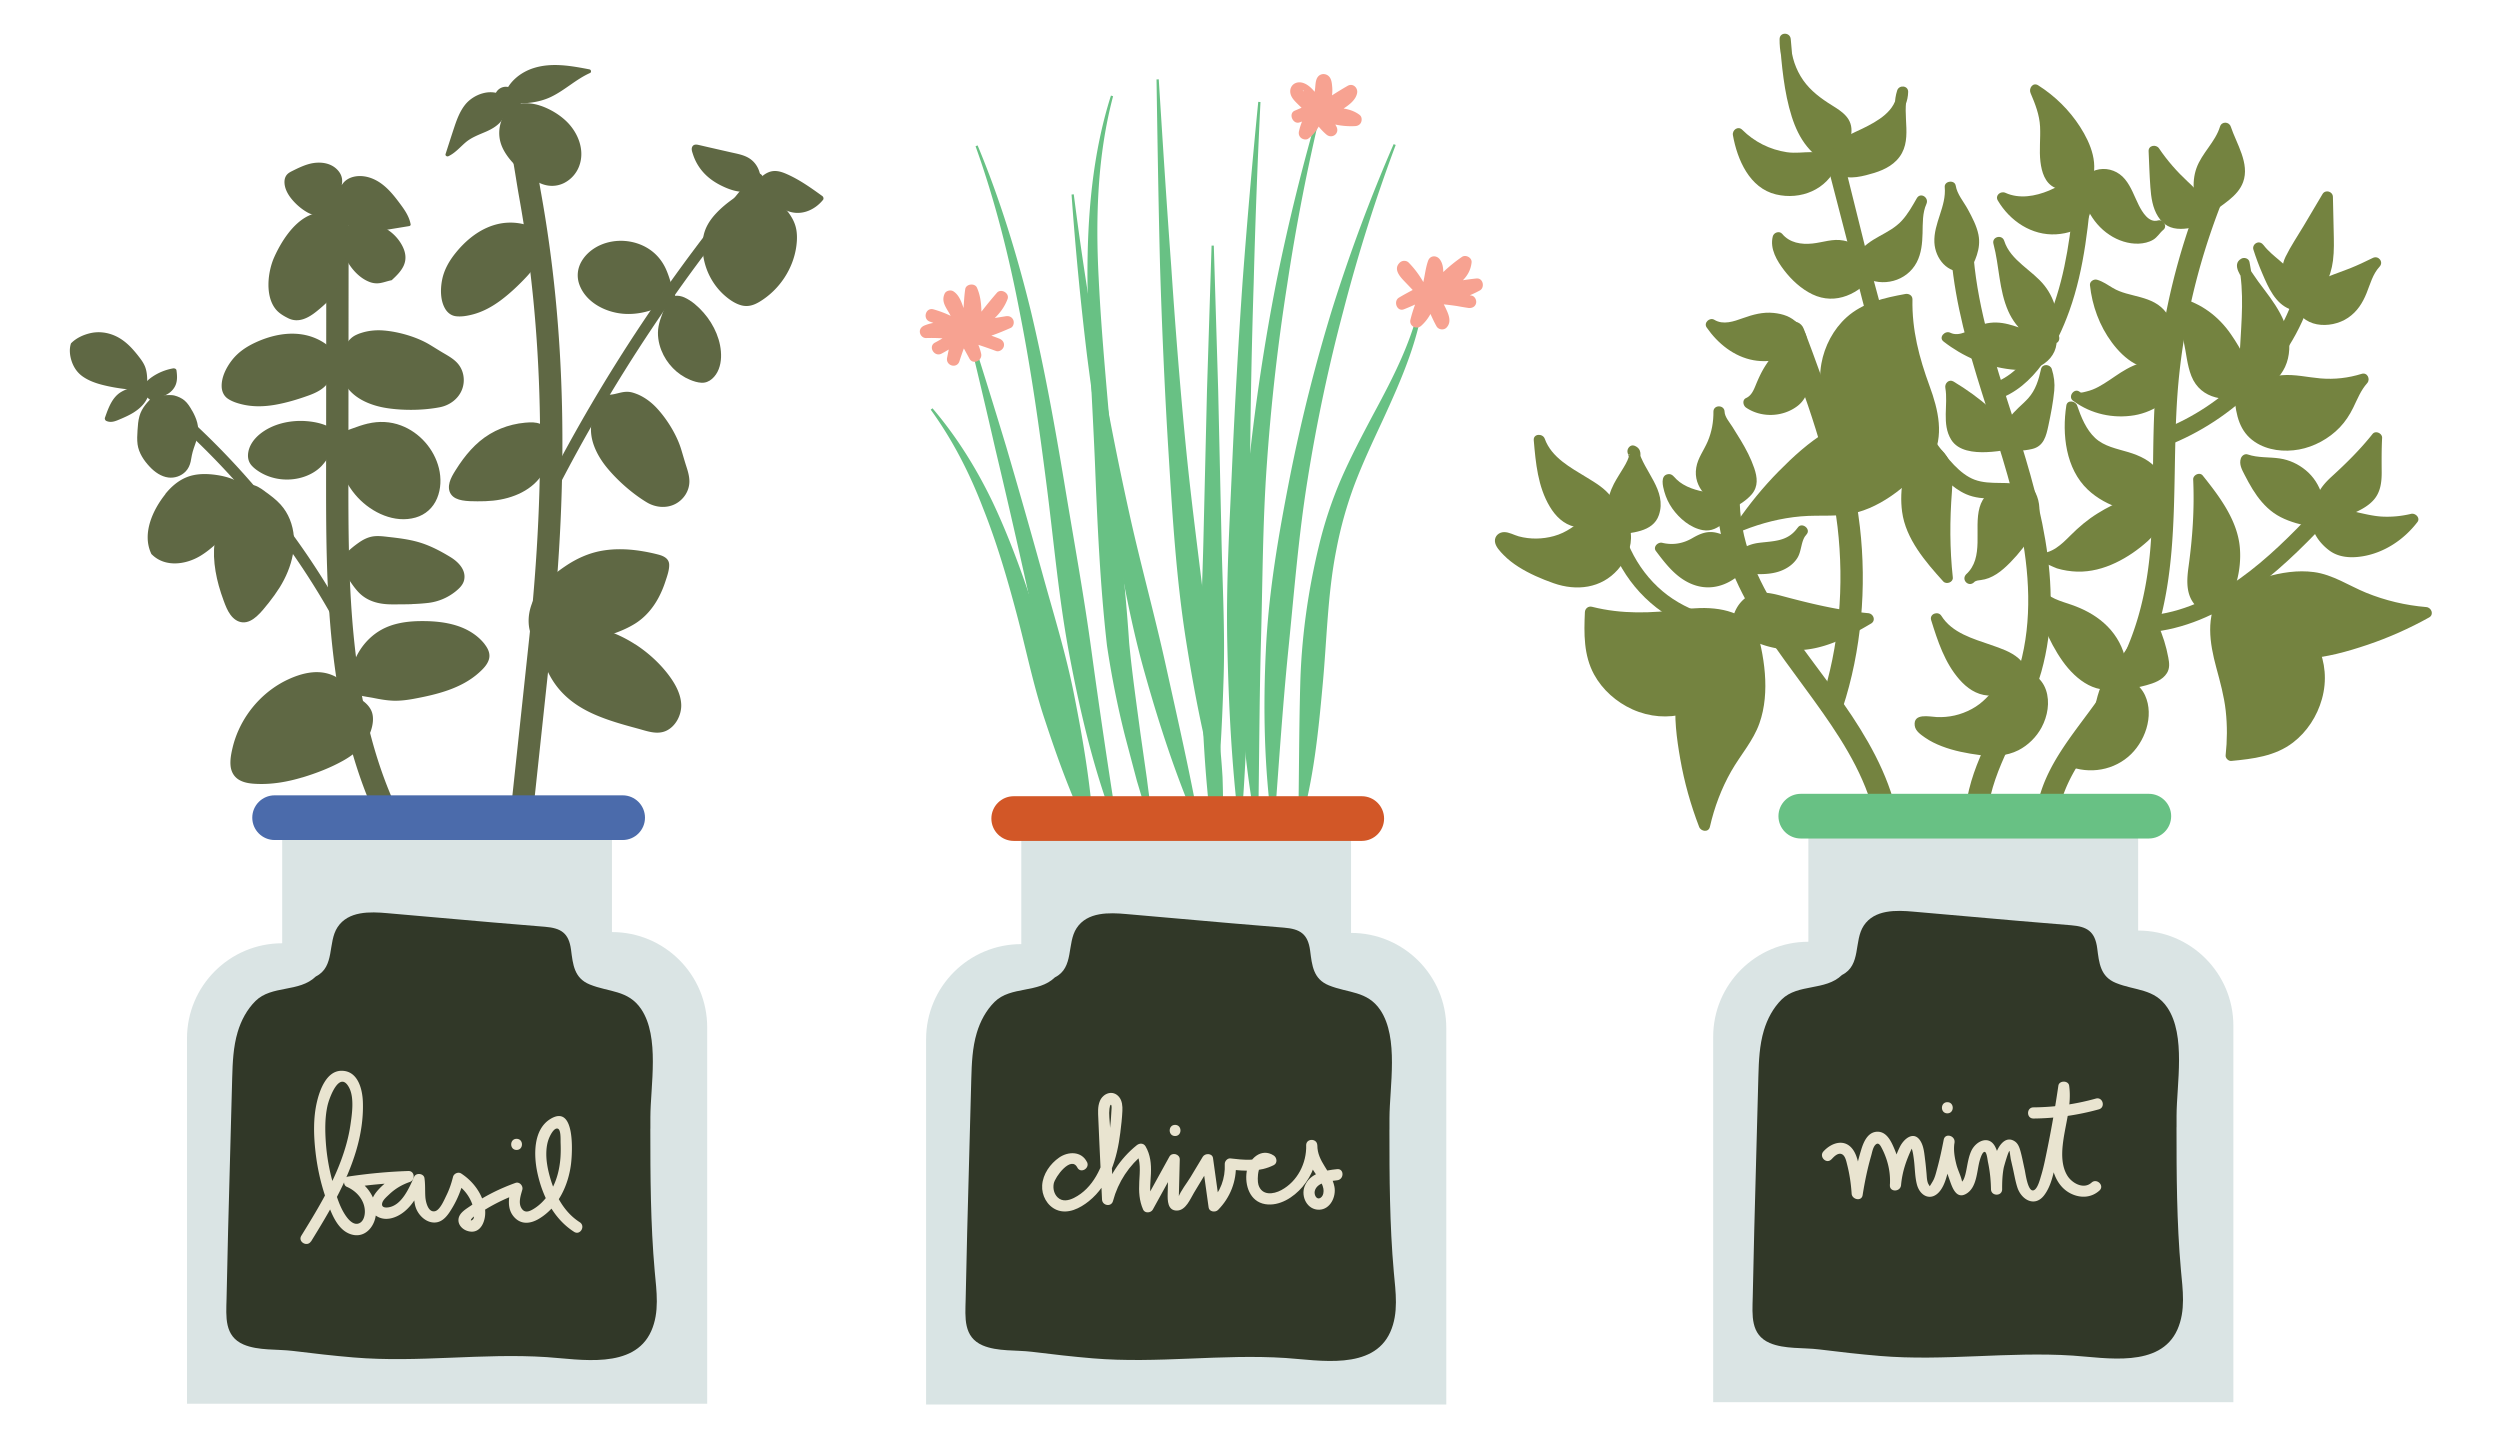 <svg id="uuid-2d6dacb9-5c10-4e9e-a671-80aa20767a2e" xmlns="http://www.w3.org/2000/svg" viewBox="0 0 594 345"><defs><style>.uuid-76765bee-1821-4b71-8981-8c7d0b168634,.uuid-b68588a5-0d28-494e-a193-333063bdca34,.uuid-c80ad6a8-5f76-4d7f-a51f-f38416c283cd,.uuid-ca618dc4-d0f3-4677-9355-d70708c8e13e,.uuid-ee4b8a88-1dca-4aa4-baa3-c333c50ea4bc,.uuid-f7653dbe-91fb-48d8-b5fc-2f35f1935da4{stroke-width:0}.uuid-ee4b8a88-1dca-4aa4-baa3-c333c50ea4bc{fill:#5f6844}.uuid-b68588a5-0d28-494e-a193-333063bdca34{fill:#748340}.uuid-76765bee-1821-4b71-8981-8c7d0b168634{fill:#dae4e4}.uuid-f7653dbe-91fb-48d8-b5fc-2f35f1935da4{fill:#313828}.uuid-ca618dc4-d0f3-4677-9355-d70708c8e13e{fill:#e9e4d0}.uuid-c80ad6a8-5f76-4d7f-a51f-f38416c283cd{fill:#68c184}</style></defs><path class="uuid-ee4b8a88-1dca-4aa4-baa3-c333c50ea4bc" d="M124.05 195.19c-.09 0-.19 0-.29-.02a2.659 2.659 0 01-2.36-2.92l4.3-40.21c4.17-38.92 3.39-73.37-2.37-105.31-.26-1.47-.51-2.98-.75-4.5-1-6.18-2.03-12.57-4.74-17.73a2.65 2.65 0 011.12-3.58c1.3-.68 2.9-.18 3.58 1.12 3.1 5.93 4.21 12.75 5.27 19.35.24 1.49.48 2.97.74 4.41 5.85 32.45 6.64 67.39 2.42 106.82l-4.3 40.21a2.658 2.658 0 01-2.63 2.37z"/><path class="uuid-ee4b8a88-1dca-4aa4-baa3-c333c50ea4bc" d="M130.99 117.44a1.335 1.335 0 01-1.19-1.94 394.494 394.494 0 0149.17-73.9 1.33 1.33 0 011.87-.16c.56.47.63 1.31.16 1.87a391.303 391.303 0 00-48.84 73.4c-.24.46-.7.72-1.18.72zm-39.04 78.61c-1 0-1.96-.57-2.41-1.53-12.11-25.92-12.08-55.76-12.06-82.08l.06-65.52a2.65 2.65 0 115.3.01l-.06 65.52c-.02 25.77-.05 54.98 11.56 79.83a2.654 2.654 0 01-2.4 3.78z"/><path class="uuid-ee4b8a88-1dca-4aa4-baa3-c333c50ea4bc" d="M81.03 148.89c-.47 0-.93-.25-1.17-.69-11.34-20.82-27.15-39.64-45.7-54.41-.57-.46-.67-1.29-.21-1.86a1.32 1.32 0 011.86-.21c18.83 14.99 34.86 34.09 46.38 55.21.35.64.11 1.45-.53 1.8-.2.11-.42.16-.63.16zm-9.19 35.83c3.34-1.01 6.72-2.31 9.77-4.03 2.84-1.6 5.39-3.85 6.49-7 .47-1.34.74-3.02.29-4.41-.42-1.3-1.5-2.37-2.65-3.07a5.86 5.86 0 00-1.65-.7c-1.11-2.56-3.31-4.58-6-5.4-3.21-.98-6.67-.05-9.62 1.32-5.2 2.41-9.44 6.82-11.78 12.04-.59 1.31-1.06 2.67-1.4 4.07-.34 1.41-.65 2.94-.51 4.4.14 1.46.85 2.72 2.16 3.43 1.28.7 2.79.84 4.23.89 3.61.13 7.22-.51 10.66-1.55z"/><path class="uuid-ee4b8a88-1dca-4aa4-baa3-c333c50ea4bc" d="M115.18 153.08c-1.66-2.14-4.08-3.61-6.64-4.42-2.91-.93-6.03-1.14-9.08-1.08-3.01.07-6.11.55-8.77 2.01-4.28 2.35-7.19 7-7.45 11.88-.03.6-.02 1.2.02 1.8 0 .03.01.05.02.08v.02c0 .01 0 .03.01.04.31.96 1.14 1.49 2.08 1.77 1.1.32 2.27.44 3.39.66 1.58.32 3.17.6 4.79.65 1.63.04 3.25-.17 4.85-.47 5.37-1 11.14-2.4 15.33-6.13.95-.85 1.97-1.84 2.39-3.08.47-1.38-.11-2.64-.96-3.73zm13.41-127.9c-2.36-.84-4.84-.89-7.2 0-.06.02-.12.04-.17.1a9.411 9.411 0 00-2.48 4.91c-.32 1.88 0 3.69.88 5.37.93 1.77 2.29 3.3 3.79 4.61 1.52 1.32 3.22 2.65 5.09 3.43 1.8.76 3.73.76 5.49-.1a7.4 7.4 0 003.57-3.9c1.52-3.85-.2-8.14-3.06-10.85-1.67-1.58-3.74-2.8-5.91-3.58zM76.5 110.61c1.5-1.61 2.45-3.64 3.68-5.44.04-.06.05-.12.05-.18 0-.02.01-.04.01-.06 0-.61.05-1.28-.25-1.84-.35-.67-1-1.23-1.65-1.58-1.69-.92-3.8-1.33-5.7-1.46-3.77-.26-7.95.68-10.92 3.11-1.46 1.2-2.66 2.87-2.79 4.81-.06.95.18 1.84.8 2.57.59.69 1.36 1.24 2.14 1.71 2.91 1.72 6.51 2.13 9.76 1.22 1.82-.51 3.57-1.45 4.87-2.85zm104.2-68.4c-.14-1.75-.99-3.43-2.47-4.46-1.32-.92-2.96-1.19-4.5-1.54l-5.39-1.23c-.84-.19-1.69-.4-2.53-.58-.55-.11-1.09-.05-1.35.51-.25.54.01 1.2.18 1.72.25.79.58 1.55.99 2.27 1.55 2.71 3.89 4.43 6.71 5.65 2.49 1.08 4.98 1.49 7.51.43.86.9 1.97 1.58 2.97 2.26 1.31.89 2.45 2.03 3.9 2.71 3.2 1.51 6.68.18 8.82-2.45.23-.28.11-.72-.16-.92-2.74-1.98-5.51-3.96-8.63-5.3-1.35-.58-2.71-.93-4.12-.36-.72.29-1.34.75-1.91 1.28zM28.71 99.53c1.02-.44 2.04-.9 2.99-1.49.93-.58 1.8-1.28 2.48-2.14.47-.6.93-1.35 1.06-2.13.47.22.92.48 1.44.58 1 .2 2.1-.16 2.98-.64.91-.49 1.66-1.26 2.06-2.22.46-1.12.37-2.33.21-3.5-.05-.38-.5-.51-.81-.46-1.76.31-3.47 1-4.95 2.01-.63.43-1.18.88-1.63 1.5-.18.25-.38.56-.53.88-.77-.11-1.58-.03-2.33.12-1.02.2-2.03.57-2.93 1.11-2.14 1.28-3.03 3.88-3.82 6.11-.09.25.06.62.3.74 1.2.57 2.37 0 3.49-.48zm67.27-36.57c.62-1.47.38-3-.32-4.4-1.3-2.63-3.82-4.64-6.66-5.35-1.55-.39-3.18-.41-4.74-.07-.78.17-1.56.43-2.28.78-.69.34-1.02.84-1.07 1.61-.18 2.97.98 6.04 2.82 8.33 1.07 1.33 2.45 2.51 4.07 3.13.83.32 1.68.41 2.56.26.89-.15 1.73-.48 2.61-.65a.35.35 0 00.23-.15c1.09-1.01 2.19-2.09 2.78-3.48zm-56.69 54.46c-3 3.74-5.57 9.35-3.38 14.08 0 .02.02.04.02.06 0 .01 0 .02.01.03.02.03.04.05.06.07v.01c.02.03.05.05.08.07 3.17 3.14 8.12 2.43 11.62.28 2.06-1.26 3.85-2.95 5.53-4.67 1.61-1.65 3.11-3.46 4.2-5.51.53-1 .96-2.06 1.24-3.16.28-1.08.44-2.22-.39-3.1-.78-.83-1.98-1.33-3.02-1.74-1.16-.46-2.37-.76-3.6-.95-2.41-.37-5.01-.43-7.31.5-2.04.82-3.72 2.3-5.09 4.01z"/><path class="uuid-ee4b8a88-1dca-4aa4-baa3-c333c50ea4bc" d="M62.93 116.73c-1.04-.75-2.16-1.57-3.5-1.55-1.41.01-2.64.88-3.53 1.91-.49.57-.91 1.21-1.33 1.84-2.56 4-3.89 8.58-3.72 13.33.09 2.33.51 4.65 1.13 6.9.34 1.21.73 2.41 1.17 3.59.43 1.16.88 2.34 1.62 3.34.7.94 1.67 1.69 2.87 1.78 1.28.09 2.42-.61 3.35-1.43 1.07-.95 1.98-2.12 2.87-3.23.92-1.16 1.79-2.36 2.58-3.62 2.97-4.76 4.61-10.77 2.42-16.19-.52-1.29-1.25-2.47-2.18-3.51-1.1-1.22-2.43-2.2-3.76-3.15zm67.6-11.88c-.04-1.08-.08-2.24-.78-3.13-.74-.93-1.95-1.3-3.09-1.36-.64-.03-1.27.02-1.91.07-3.97.37-7.7 1.84-10.77 4.41-1.5 1.26-2.82 2.74-3.99 4.31-.63.85-1.22 1.73-1.78 2.63-.55.88-1.1 1.79-1.38 2.8-.26.95-.26 1.98.3 2.82.6.9 1.66 1.29 2.68 1.48 1.18.22 2.43.22 3.63.23 1.25.01 2.49-.03 3.73-.16 4.7-.49 9.53-2.5 11.99-6.75.59-1.01 1-2.11 1.2-3.26.24-1.36.2-2.75.15-4.12zm-84.89-7.27c-.49-.89-1.03-1.77-1.78-2.41-.7-.59-1.57-.97-2.41-1.19-.46-.12-.95-.11-1.42-.11-1.07 0-2.13.07-3.2.16-.07 0-.14.01-.21.02-.02 0-.04.01-.05.02h-.02s-.01 0-.02.01c-.02 0-.03.02-.05.03-1.37 1.33-2.78 2.75-3.34 4.75-.31 1.09-.39 2.23-.46 3.36-.07 1.12-.14 2.25.01 3.37.29 2.07 1.53 3.86 2.85 5.27 1.23 1.32 2.76 2.38 4.47 2.6 1.46.18 3.05-.32 4.13-1.47.59-.62.96-1.42 1.16-2.29.12-.52.19-1.06.3-1.59.11-.53.26-1.05.43-1.56.33-1 .73-1.97.94-3.02.2-1.03.16-2.07-.1-3.08-.26-1.03-.71-1.99-1.22-2.89zm41.79 3.05c-1.3.31-2.57.75-3.83 1.22-.58.22-1.16.44-1.76.58-.53.13-1.08.24-1.58.49-.45.22-.79.54-.99 1-.03.08-.03.15 0 .21.53 5.09 2.2 10.29 5.75 14.09 3.37 3.61 8.74 6.17 13.72 4.75 2.36-.67 4.17-2.31 5.11-4.57.94-2.24 1.01-4.8.44-7.14-1.13-4.58-4.59-8.51-9.01-10.17-2.53-.95-5.22-1.07-7.85-.45zm69.03-23.01c.38-2.17 1.42-4.15 2.11-6.22.02-.07.07-.12.11-.15.01-.01.02-.03.04-.04.49-.36.99-.81 1.61-.91.74-.12 1.59.06 2.26.36 1.76.79 3.35 2.22 4.61 3.66 2.49 2.85 4.26 6.75 4.12 10.59-.07 1.89-.68 3.85-2.15 5.12-.72.62-1.57.97-2.53.91-.91-.05-1.82-.34-2.65-.68-3.13-1.28-5.63-3.9-6.86-7.04-.69-1.76-1-3.73-.67-5.6z"/><path class="uuid-ee4b8a88-1dca-4aa4-baa3-c333c50ea4bc" d="M158.28 64.06c.45 1.02.8 2.09 1.12 3.16.15.5.29.99.5 1.47.18.42.38.84.47 1.29.08.41.04.8-.17 1.16-.04.06-.08.1-.14.11-3.65 2.21-7.95 3.72-12.27 3.27-4.1-.42-8.51-2.71-10.07-6.74-.74-1.91-.56-3.94.47-5.7 1.02-1.75 2.69-3.09 4.53-3.89 3.61-1.56 7.98-1.23 11.31.87 1.91 1.2 3.34 2.93 4.25 4.99zm30.95-5.72c.2-1.57.21-3.22-.26-4.74-.36-1.17-.98-2.23-1.71-3.2-1.62-2.13-3.82-3.82-6.08-5.22-.54-.33-1.08-.64-1.64-.94h-.03a.336.336 0 00-.35-.01c-3.25 1.76-6.48 3.75-9.02 6.47-1.53 1.63-2.7 3.5-3.05 5.74-.4 2.59-.04 5.27.89 7.71.94 2.44 2.49 4.65 4.5 6.32 1.08.9 2.33 1.73 3.71 2.09 1.56.4 2.94-.05 4.28-.86 4.72-2.84 8.06-7.87 8.76-13.34zM83.08 53.89c2.45 1.98 5.53 1.25 8.36.78 1.93-.32 3.86-.63 5.79-.95.19-.03.38-.2.34-.42-.32-1.77-1.31-3.26-2.36-4.68-1.24-1.68-2.54-3.37-4.19-4.68-1.32-1.05-2.91-1.84-4.6-2.05-1.66-.21-3.51.14-4.7 1.4-.19.2-.37.45-.54.71 0-.04.02-.08.03-.13.23-1.13.02-2.18-.69-3.11-1.66-2.17-4.6-2.47-7.07-1.8-1.4.38-2.71 1.02-4.01 1.67-.59.29-1.16.61-1.5 1.2-.32.55-.39 1.2-.33 1.82.13 1.43.94 2.78 1.86 3.85.99 1.16 2.21 2.2 3.54 2.95 1.34.75 3.03 1.11 4.49.48.7-.3 1.24-.81 1.65-1.45.38-.58.68-1.2 1.12-1.73-.72 2.22 1.14 4.77 2.82 6.13zM30.12 92.48c.96.11 1.93.2 2.9.25.61.03 1.47.11 1.82-.53.2-.37.14-.87.14-1.28 0-.45 0-.89-.03-1.34-.05-.83-.18-1.66-.48-2.44-.32-.82-.82-1.54-1.35-2.23a28.89 28.89 0 00-1.73-2.08c-1.19-1.29-2.58-2.42-4.21-3.11-1.76-.75-3.7-.99-5.58-.59-1.7.37-3.45 1.15-4.69 2.41-.04.04-.06.08-.07.12-.43 1.36-.25 2.88.2 4.21.48 1.41 1.3 2.64 2.52 3.52 1.41 1.02 3.07 1.62 4.74 2.05 1.91.49 3.87.82 5.82 1.04zm43.2 1.49c1.89-.68 4.06-1.72 4.94-3.65.34-.74.52-1.56.71-2.35.22-.93.41-1.86.61-2.79.19-.87.31-1.29-.4-1.97-5.17-5.05-12.15-4.7-18.29-1.92-2.27 1.03-4.31 2.37-5.84 4.37-1.33 1.74-2.48 4.03-2.38 6.27.05 1.11.52 2.15 1.45 2.79 1 .69 2.24 1.08 3.4 1.36 2.56.62 5.25.55 7.84.1 2.7-.47 5.38-1.28 7.96-2.21zm66.59 58.35c-3.13.88-5.9 2.57-8.89 3.81-3.65 1.51-2.46-.52-3.91-3.38-.61-1.19-1.18-2.35-1.39-3.69-.43-2.76.34-5.59 1.8-7.94 1.66-2.68 4.13-4.79 6.72-6.54 2.68-1.83 5.61-3.17 8.82-3.73 2.99-.52 6.06-.42 9.04.03 1.49.23 2.97.53 4.43.92 1.22.33 2.44.95 2.47 2.38.03 1.33-.52 2.81-.93 4.06-.44 1.34-.99 2.64-1.66 3.88-1.32 2.44-3.17 4.6-5.54 6.07-3.32 2.06-7.18 3.07-10.97 4.13zM85.6 79.17c-.35.13-.7.27-1.03.43-2.32 1.11-2.56 3.4-4.48 4.61-.02.01-.02.03-.04.04-.02.01-.03.02-.04.04-.02.02-.03.03-.04.05-.02.03-.03.07-.04.12 0 .04 0 .08.01.14 0 .02 0 .04.01.06.52 1.14.69 2.39.95 3.6.25 1.15.59 2.23 1.21 3.23 2.04 3.32 6.12 4.91 9.83 5.48 3.95.6 8.63.55 12.56-.21 2.3-.44 4.4-1.96 5.27-4.19.82-2.11.44-4.59-1.08-6.28-.83-.92-1.9-1.57-2.96-2.19-1.24-.71-2.43-1.48-3.66-2.22-3.06-1.83-7.3-3.05-10.83-3.35-1.88-.16-3.84.02-5.63.65zm39.47-13.37c1.37-1.46 2.84-3.37 2.76-5.49-.03-.81-.24-1.63-.42-2.42-.22-.93-.48-1.84-.71-2.76-.22-.86-.31-1.28-1.25-1.58-6.89-2.17-12.96 1.29-17.19 6.54-1.56 1.94-2.78 4.06-3.24 6.53-.4 2.15-.4 4.72.71 6.67.55.97 1.43 1.69 2.55 1.84 1.2.16 2.48-.04 3.65-.32 2.57-.6 4.93-1.88 7.04-3.45 2.2-1.64 4.23-3.57 6.1-5.56zm26.34 27.86c-.35-.14-.7-.27-1.06-.37-2.47-.73-4.18.82-6.42.43h-.11c-.02 0-.05 0-.07.01a.3.3 0 00-.19.17c0 .02-.02.03-.03.05-.38 1.19-1.09 2.23-1.7 3.31-.58 1.02-1.05 2.05-1.27 3.21-.71 3.83 1.27 7.75 3.64 10.64 2.54 3.09 6.05 6.18 9.48 8.25 2.01 1.21 4.59 1.49 6.72.41 2.02-1.02 3.4-3.11 3.4-5.39 0-1.24-.36-2.44-.74-3.61-.44-1.36-.82-2.73-1.24-4.1-1.05-3.4-3.38-7.15-5.8-9.74-1.29-1.38-2.87-2.56-4.62-3.28z"/><path class="uuid-ee4b8a88-1dca-4aa4-baa3-c333c50ea4bc" d="M79.85 50.49c-.03-.08-.1-.15-.23-.16-2.15-.16-4.37 0-6.34.95-3.72 1.78-6.5 6.2-8.13 9.84-1.55 3.46-2.25 9.35.49 12.5.77.88 1.83 1.49 2.86 2 2.47 1.21 4.84-.12 6.76-1.67.89-.72 1.76-1.47 2.58-2.28 3.55-3.5 3.57-8.3 4.29-12.97.36-2.34-.12-4.76-1.3-6.8-.29-.5-.62-.97-.99-1.41zm71.04 102.58c-2.35-1.51-4.89-2.71-7.47-3.47-3.48-1.02-8.03-1.22-10.85 1.42-.85.8-1.63 1.69-2.59 2.36-.39.27-.81.48-1.29.53-.12.01-.2.07-.25.15-.06.07-.09.17-.06.29 1.7 7.41 5.66 12.17 12.64 15.3 3.37 1.51 6.95 2.5 10.51 3.46 2.16.58 4.54 1.53 6.73.54 2.29-1.04 3.68-3.78 3.6-6.22-.1-2.96-1.92-5.78-3.75-8-1.99-2.41-4.47-4.6-7.21-6.37zm-53.06-9.54c1.33-.04 2.66-.13 3.94-.28a12.78 12.78 0 006.43-2.69c.9-.72 1.83-1.59 2.08-2.76.52-2.41-1.43-4.33-3.29-5.46-2.27-1.38-4.71-2.67-7.25-3.44-2.5-.76-5.1-1.06-7.68-1.35-1.23-.14-2.48-.29-3.71-.05-1.14.23-2.2.79-3.14 1.46-1.01.71-2.02 1.51-2.87 2.4-.87.91-1.28 1.99-1.71 3.15-.2.55-.43 1.08-.76 1.56-.19.14-.14.5.15.49.9-.03 2.22.1 2.75.93.7 1.08 1.43 2.15 2.3 3.1 2.12 2.3 4.98 3 8.01 3.01 1.55 0 3.16 0 4.77-.05zm42.26-127.04c-4.36-.84-8.96-1.69-13.31-.31-3.18 1.01-6.05 3.36-7 6.6a.405.405 0 00-.32-.07c-2.89-1.79-6.92-.33-8.92 2.14-1.23 1.54-1.94 3.39-2.56 5.24-.72 2.16-1.41 4.33-2.11 6.5-.13.42.34.68.68.52 1.55-.73 2.67-2.05 3.94-3.16 1.46-1.29 3.24-1.91 4.99-2.67 1.5-.66 3.01-1.54 3.92-2.95.77-1.2.84-2.56.71-3.91 3.64.34 7.53.19 10.87-1.43 3.26-1.58 5.9-4.17 9.22-5.65.36-.16.26-.77-.11-.84z"/><path class="uuid-76765bee-1821-4b71-8981-8c7d0b168634" d="M145.4 221.46v-26.65H67.05v29.31c-12.5 0-22.62 10.13-22.62 22.62v86.78h123.6v-89.44c0-12.5-10.13-22.62-22.62-22.62z"/><path d="M147.94 199.59H65.25c-2.93 0-5.31-2.38-5.31-5.31s2.38-5.31 5.31-5.31h82.69c2.93 0 5.31 2.38 5.31 5.31s-2.38 5.31-5.31 5.31z" fill="#4b6bab" stroke-width="0"/><path class="uuid-f7653dbe-91fb-48d8-b5fc-2f35f1935da4" d="M154.53 268.19v-2.69c.02-7.52 2.27-19.11-2.18-25.73-3.08-4.58-7.69-4-12.23-5.86-3.7-1.51-3.99-4.72-4.44-8.23-.52-4.02-2.41-5.17-6.2-5.48-4.16-.34-8.33-.69-12.49-1.04-8.33-.71-16.65-1.44-24.97-2.19-4.07-.37-9.27-.55-11.82 3.33-2.4 3.65-.54 9.4-5.16 11.71-3.93 3.84-10.47 2.02-14.33 5.82-2.03 2.01-3.42 4.63-4.24 7.38-1.05 3.52-1.2 7.25-1.3 10.9-.12 4.08-.22 8.17-.33 12.25-.22 8.1-.43 16.19-.65 24.29-.14 5.32-.23 10.64-.36 15.96-.1 4.21-.58 8.86 4.05 10.85 3.48 1.49 8 1.06 11.73 1.52 4.79.59 9.6 1.15 14.41 1.55 15.36 1.29 30.55-1.08 45.87-.08 7.9.52 20.71 3.03 24.83-6.16 2.03-4.54 1.27-9.5.84-14.27-1-11.25-1.04-22.56-1.04-33.84z"/><path class="uuid-ca618dc4-d0f3-4677-9355-d70708c8e13e" d="M73.9 294.98c4.21-6.84 8.43-13.84 10.73-21.6 1.11-3.74 1.73-7.67 1.59-11.57-.11-3.12-1.22-7.48-5.17-7.39-3.49.08-5.09 4.59-5.74 7.37-.91 3.85-.79 7.96-.35 11.87.47 4.15 1.41 8.24 2.88 12.16 1.04 2.8 2.47 6.56 5.68 7.49 3.34.97 5.7-2.1 5.82-5.14.14-3.62-2.36-7.05-5.61-8.44l-.32 2.43c4.51-.68 9.04-1.07 13.59-1.22l-.35-2.61c-2.75.95-5.26 2.53-7.13 4.78-1.53 1.85-2.31 4.66.26 6.01 2.05 1.08 4.49.18 6.17-1.15 2.27-1.78 3.58-4.44 4.75-7.01l-2.43-.32c.35 2.31-.3 4.82.82 6.99.8 1.55 2.4 2.91 4.23 2.84 2.08-.07 3.28-2.04 4.23-3.64 1.19-2.01 2.06-4.21 2.63-6.48l-1.95.79c1.7 1.11 3.05 2.68 3.82 4.57.32.78.59 1.67.61 2.51.01.37.02 1.24-.3 1.52-.33.3-.69.38-.36-.1.46-.67 1.72-1.24 2.39-1.68.89-.58 1.8-1.12 2.74-1.63a42.84 42.84 0 016.03-2.7l-1.63-1.63c-.67 2.4-1.19 5.18.66 7.21 1.65 1.81 3.84 1.56 5.8.41 4.63-2.73 7.06-7.96 7.69-13.12.32-2.62 1.03-14.16-4.83-10.68-4.22 2.51-4.05 8.74-3.16 12.86 1.19 5.5 3.87 10.91 8.72 14.01 1.44.92 2.78-1.37 1.34-2.29-3.71-2.37-5.82-6.37-7.02-10.51-.6-2.08-1.02-4.23-.91-6.4.05-.98.21-1.96.56-2.88.27-.72 1.21-2.71 2.13-2.45.82.23.66 2.64.69 3.37.05 1.24.05 2.49-.05 3.73-.21 2.51-.81 5.01-2.02 7.23-1.06 1.94-2.55 3.7-4.48 4.83-1 .59-2.03.93-2.75-.25-.8-1.29-.17-3.06.2-4.38.26-.92-.66-1.98-1.63-1.63-3.75 1.35-7.33 3.13-10.6 5.41-1.16.81-2.87 1.74-2.94 3.34-.06 1.25.94 2.27 2.07 2.64 3.32 1.1 4.63-2.72 4.22-5.3-.55-3.46-2.74-6.43-5.63-8.32-.71-.47-1.75 0-1.95.79-.38 1.51-.87 2.98-1.56 4.38-.49.99-1.5 3.46-2.68 3.77-1.72.45-2.28-2.38-2.34-3.43-.09-1.49.01-2.95-.21-4.44-.17-1.1-1.97-1.32-2.43-.32-1.17 2.57-2.89 6.77-6.1 7.28-.8.13-1.8.03-1.49-1.07.21-.74 1.09-1.47 1.63-1.99 1.4-1.35 3.07-2.33 4.9-2.96 1.35-.47 1.22-2.66-.35-2.61-4.79.16-9.56.61-14.3 1.32-1.08.16-1.33 1.99-.32 2.43 2.3.99 4.21 3.11 4.3 5.72.04 1.04-.27 2.45-1.31 2.93-1.24.58-2.4-.63-3.07-1.55-1.72-2.36-2.56-5.56-3.31-8.35-.82-3.02-1.36-6.11-1.58-9.23-.2-2.91-.24-5.91.39-8.77.41-1.86 2.86-8.58 5.13-4.33 1.29 2.41.69 6.38.31 8.97-.43 2.91-1.25 5.77-2.28 8.52-2.35 6.27-5.87 12.03-9.37 17.71-.9 1.46 1.4 2.79 2.29 1.34z"/><path class="uuid-ca618dc4-d0f3-4677-9355-d70708c8e13e" d="M122.74 273.23c1.71 0 1.71-2.65 0-2.65s-1.71 2.65 0 2.65z"/><path class="uuid-c80ad6a8-5f76-4d7f-a51f-f38416c283cd" d="M302.25 195.99c-1.88-13.74-2.15-27.66-1.48-41.52.65-13.87 3.05-27.59 5.72-41.18 2.7-13.59 6.09-27.03 10.16-40.24 4.16-13.19 8.99-26.15 14.48-38.81l.49.2c-4.83 12.9-8.97 26.04-12.42 39.34a401.79 401.79 0 00-8.53 40.26c-2.18 13.55-3.22 27.21-4.61 40.82-1.36 13.63-2.24 27.3-3.29 41.11l-.53.02z"/><path class="uuid-c80ad6a8-5f76-4d7f-a51f-f38416c283cd" d="M298.41 196c-2.66-14.18-3.82-28.6-4.13-43.01-.34-14.43.99-28.84 2.5-43.15 1.54-14.32 3.69-28.57 6.45-42.69 2.85-14.1 6.3-28.07 10.34-41.84l.51.14a493.34 493.34 0 00-8.24 42.16 496.066 496.066 0 00-4.83 42.6c-1.03 14.26-1.01 28.54-1.42 42.79-.39 14.27-.39 28.55-.65 42.95l-.53.04z"/><path class="uuid-c80ad6a8-5f76-4d7f-a51f-f38416c283cd" d="M294.38 195.98c-1.76-14.29-2.46-28.64-2.77-42.98-.33-14.35.55-28.69 1.17-43.01.65-14.33 1.46-28.64 2.45-42.95 1.07-14.3 2.32-28.58 3.73-42.84l.53.04c-.71 14.31-1.24 28.62-1.61 42.93a1808 1808 0 00-.86 42.93c-.14 14.31.31 28.62-.11 42.92-.4 14.3-.84 28.61-2.01 42.95h-.53zm-4.56 0c-.49-3.68-1-7.33-1.75-10.95-.65-3.63-1.4-7.24-2.19-10.86-1.59-7.24-2.91-14.59-4.07-21.93-2.33-14.71-3.23-29.58-4.15-44.4-.93-14.83-1.57-29.66-2.03-44.48-.38-14.83-.61-29.66-.84-44.49l.53-.02c.93 14.8 1.87 29.6 2.96 44.37.99 14.78 2.16 29.55 3.62 44.27 1.48 14.73 3.55 29.36 5.17 44.04l2.47 22.05c.37 3.7.73 7.42.94 11.15.12 3.74.2 7.49-.12 11.22h-.53zm-5.35.07c-5.1-11.78-9.07-23.97-12.52-36.28-3.48-12.32-5.63-24.96-7.9-37.54a783.715 783.715 0 01-5.79-37.89 786.113 786.113 0 01-3.66-38.12l.53-.05c1.61 12.65 3.53 25.24 5.75 37.78 2.14 12.55 4.58 25.04 7.32 37.45 2.72 12.43 6.16 24.67 8.88 37.08 2.74 12.41 5.58 24.8 7.88 37.42l-.51.15zm-25.22-.02c-3.62-9.68-6.44-19.52-9.13-29.39-2.72-9.86-4.45-19.95-6.71-29.93-2.22-9.98-4.52-19.95-6.89-29.9-2.28-9.98-4.64-19.94-7.07-29.88l.51-.14c3.11 9.76 6.15 19.54 9.12 29.35 2.89 9.83 5.7 19.68 8.44 29.56 2.71 9.88 5.8 19.68 7.76 29.75 2 10.06 3.71 20.18 4.48 30.49l-.52.11zm5.66.02c-4.98-12.93-8.17-26.46-10.74-40.01-2.6-13.57-3.76-27.31-5.52-40.92-1.74-13.62-3.65-27.2-6.31-40.65-2.57-13.46-5.91-26.79-10.55-39.73l.49-.19c5.31 12.71 9.36 25.95 12.65 39.36 3.2 13.43 5.65 27.02 7.92 40.6 2.24 13.59 4.73 27.11 6.56 40.69 1.86 13.58 3.88 27.09 6.02 40.73l-.51.14z"/><path class="uuid-c80ad6a8-5f76-4d7f-a51f-f38416c283cd" d="M273.35 196.03c-1.17-3.47-2.16-6.98-3.22-10.47l-2.8-10.59c-1.8-7.09-3.22-14.29-4.31-21.56-1.66-14.55-2.29-29.19-2.87-43.69-.62-14.54-1.61-29.04-1.77-43.67-.05-14.59 1.15-29.39 5.58-43.34l.51.15c-3.72 14.07-4.18 28.69-3.43 43.12.69 14.46 2.21 28.96 3.35 43.46 1.16 14.54 2.96 28.9 3.9 43.32.69 7.16 1.72 14.32 2.68 21.51l1.54 10.79c.44 3.62 1 7.22 1.37 10.86l-.52.11zm35.1-.09c.22-11.1.18-21.99.48-33.06.27-11.05 1.79-22.2 4.43-33.12a97.021 97.021 0 015.31-15.99c2.24-5.14 4.84-10.05 7.41-14.92 5.2-9.66 10.38-19.49 11.94-30.44l.53.06c-.86 11.15-5.52 21.58-10.1 31.56-2.33 5-4.66 9.97-6.59 15.04a94.616 94.616 0 00-4.36 15.61c-2.11 10.65-2.23 21.58-3.28 32.52-1 10.94-2.13 22.1-5.25 32.83l-.52-.08zm-20.69.04c-1.45-11.45-2.02-22.92-2.36-34.39-.38-11.47.32-22.95.56-34.42l.82-34.41 1.09-34.4h.53l1.04 34.41.77 34.4c.22 11.46.9 22.93.5 34.39-.36 11.46-.94 22.93-2.41 34.41h-.53zm-29.86.07c-3.84-8.1-6.82-16.44-9.59-24.84-2.82-8.38-4.54-17.11-6.82-25.61-2.26-8.51-4.75-16.93-8-25.07-3.14-8.18-7.17-16.04-12.35-23.19l.42-.33c5.77 6.75 10.52 14.41 14.37 22.46 3.81 8.08 6.85 16.49 9.64 24.92 2.75 8.45 5.78 16.76 7.85 25.36 2.09 8.6 3.97 17.25 5 26.16l-.51.15z"/><path d="M321.01 221.66v-26.65h-78.35v29.31c-12.5 0-22.62 10.13-22.62 22.62v86.78h123.6v-89.44c0-12.5-10.13-22.62-22.62-22.62z" fill="#d9e4e4" stroke-width="0"/><path d="M323.55 199.8h-82.69c-2.93 0-5.31-2.38-5.31-5.31s2.38-5.31 5.31-5.31h82.69c2.93 0 5.31 2.38 5.31 5.31s-2.38 5.31-5.31 5.31z" fill="#d25727" stroke-width="0"/><path class="uuid-f7653dbe-91fb-48d8-b5fc-2f35f1935da4" d="M330.14 268.4v-2.69c.02-7.52 2.27-19.11-2.18-25.73-3.08-4.58-7.69-4-12.23-5.86-3.7-1.51-3.99-4.72-4.44-8.23-.52-4.02-2.41-5.17-6.2-5.48-4.16-.34-8.33-.69-12.49-1.04-8.33-.71-16.65-1.44-24.97-2.19-4.07-.37-9.27-.55-11.82 3.33-2.4 3.65-.54 9.4-5.16 11.71-3.93 3.84-10.47 2.02-14.33 5.82-2.03 2.01-3.42 4.63-4.24 7.38-1.05 3.52-1.2 7.25-1.3 10.9-.12 4.08-.22 8.17-.33 12.25-.22 8.1-.43 16.19-.65 24.29-.14 5.32-.23 10.64-.36 15.96-.1 4.21-.58 8.86 4.05 10.85 3.48 1.49 8 1.06 11.73 1.52 4.79.59 9.6 1.15 14.41 1.55 15.36 1.29 30.55-1.08 45.87-.08 7.9.52 20.71 3.03 24.83-6.16 2.03-4.54 1.27-9.5.84-14.27-1-11.25-1.04-22.56-1.04-33.84z"/><path class="uuid-ca618dc4-d0f3-4677-9355-d70708c8e13e" d="M258.23 276.04c-1.31-2.56-4.45-2.48-6.57-1.01s-3.87 3.91-4.04 6.59c-.16 2.4 1.18 4.91 3.44 5.85 2.67 1.11 5.57-.4 7.64-2.06 4.92-3.94 6.73-10.25 7.48-16.25.22-1.73.42-3.48.5-5.22.05-1.13-.04-2.38-.78-3.29-1.44-1.77-3.79-.93-4.57.95-.56 1.35-.43 2.77-.37 4.2l.27 6.19c.2 4.34.4 8.68.61 13.02.07 1.46 2.21 1.85 2.61.35 1.22-4.56 3.82-8.47 7.5-11.41l-2.08-.27c1.27 2.17.94 4.69.82 7.09s-.02 4.49.92 6.64c.41.93 1.85.8 2.29 0 2.07-3.76 4.14-7.52 6.22-11.28l-2.47-.67-.21 8.09c-.04 1.65-.06 4.17 2.27 4.08 2.06-.08 3.1-2.77 3.98-4.23 1.46-2.42 2.91-4.84 4.37-7.25l-2.43-.32c.51 3.69 1.02 7.39 1.54 11.08.14 1.02 1.58 1.22 2.22.59 2.9-2.92 4.44-6.84 4.25-10.96l-1.33 1.33c3.54.41 7.06.61 10.33-1.03.94-.47.78-1.78 0-2.29-2.98-1.95-5.95.85-6.42 3.8-.52 3.25.74 7.16 4.39 7.76 3.39.55 6.75-1.63 8.86-4.11 2.35-2.77 3.61-6.25 3.52-9.88-.04-1.7-2.65-1.71-2.65 0 0 1.88.48 3.65 1.34 5.32s2.43 3.15 2.76 5c.12.7.01 1.65-.61 2.11-1.01.73-1.65-.7-1.45-1.54.5-2.12 3.61-2.39 5.32-2.57s1.7-2.83 0-2.65c-2.95.3-6.5.94-7.72 4.08-.95 2.44.61 5.63 3.46 5.56 2.66-.07 4.07-3.12 3.62-5.46-.7-3.65-4.08-5.89-4.06-9.84h-2.65c.1 4.27-2.07 8.56-5.89 10.63-1.97 1.07-4.66 1.34-5.46-1.25-.4-1.29-.15-6.27 2.32-4.65v-2.29c-2.79 1.4-6 1.01-8.99.67-.69-.08-1.36.67-1.33 1.33.16 3.44-1.04 6.63-3.47 9.08l2.22.59c-.51-3.69-1.02-7.39-1.54-11.08-.17-1.19-1.89-1.2-2.43-.32-.97 1.61-1.94 3.22-2.91 4.84-.92 1.52-2.3 3.17-2.91 4.84l-.32.41.45.34c.1-.1 0-.92 0-1.06.02-.93.05-1.87.07-2.8l.15-5.91c.03-1.31-1.84-1.82-2.47-.67-2.07 3.76-4.14 7.52-6.22 11.28h2.29c-1-2.27-.54-4.9-.45-7.3.09-2.26-.12-4.45-1.28-6.44-.47-.8-1.43-.79-2.08-.27-4.01 3.22-6.85 7.62-8.18 12.59l2.61.35c-.28-5.86-.56-11.72-.81-17.58-.06-1.3-.29-2.71-.12-4 .05-.39.17-1.1.39-.94s.09 1.2.08 1.45c-.12 2.83-.46 5.73-1.05 8.5-1.01 4.73-3.28 9.87-7.84 12.15-1.28.64-2.78.96-3.89-.12-.86-.84-1.14-2.1-.93-3.25.29-1.61 4.12-6.75 5.61-3.84.78 1.52 3.07.18 2.29-1.34z"/><path class="uuid-ca618dc4-d0f3-4677-9355-d70708c8e13e" d="M279.2 269.92c1.71 0 1.71-2.65 0-2.65s-1.71 2.65 0 2.65z"/><path d="M229 82.76c.45.82.89 1.63 1.34 2.45.85 1.56 3.14.47 2.78-1.17-.16-.72-.39-1.42-.66-2.11 1.4.46 2.79.94 4.17 1.46.77.29 1.67-.32 1.87-1.06.24-.86-.29-1.57-1.06-1.87-.63-.25-1.26-.48-1.9-.71 1.56-.52 3.08-1.17 4.59-1.83.68-.3.9-1.28.62-1.9-.33-.74-1.02-1.01-1.8-.88-.86.14-1.72.28-2.59.42 1.3-1.26 2.37-2.72 3.04-4.51.52-1.42-1.57-2.6-2.54-1.48a98.106 98.106 0 00-3.67 4.48c-.04-1.97-.27-3.93-1.07-5.71-.52-1.14-2.59-.9-2.78.36-.22 1.48-.3 2.98-.4 4.49-.51-1.48-1.07-3.11-2.41-3.97-.64-.41-1.75-.18-2.08.55-.85 1.85.28 3.21 1.17 4.78.09.16.17.33.26.49-1.31-.63-2.68-1.14-4.08-1.54-1.9-.53-2.67 2.35-.81 2.94.27.08.52.19.78.28-.72.13-1.42.33-2.11.61-.7.29-1.21.86-1.09 1.67.11.72.72 1.35 1.5 1.32 1.29-.04 2.59-.02 3.87.07-.58.35-1.17.69-1.77 1-1.74.91-.2 3.54 1.54 2.63.59-.31 1.16-.64 1.72-.98-.14.65-.27 1.3-.4 1.96-.37 1.91 2.34 2.7 2.94.81.32-1.02.67-2.03 1.04-3.02zm121.83-16.6c-1.09.12-2.17.26-3.24.42 1.08-1.1 1.87-2.43 2.06-4.23.12-1.13-1.39-1.93-2.29-1.31a35.984 35.984 0 00-4.44 3.6c0-1.07-.18-2.16-.83-3.02-.8-1.05-2.32-.95-2.78.36-.57 1.61-.75 3.36-1.13 5.04a22.42 22.42 0 00-3.46-4.61c-.58-.59-1.56-.57-2.15 0-1.51 1.46-.09 3.15.99 4.29.7.73 1.4 1.46 2.1 2.2-1.1.58-2.19 1.17-3.26 1.81-1.42.85-.49 3.43 1.17 2.78.9-.35 1.78-.73 2.65-1.13-.42 1.17-.8 2.36-1.1 3.58-.38 1.52 1.42 2.48 2.54 1.48.91-.81 1.65-1.77 2.22-2.82.44.99.9 1.97 1.43 2.92.46.84 1.73 1.01 2.39.31 1.37-1.46.37-3.38-.35-4.91-.1-.2-.21-.4-.31-.6 1.06.11 2.12.24 3.17.4.87.16 1.74.31 2.62.44.81.12 1.64-.2 1.87-1.06.2-.74-.25-1.72-1.06-1.87-.14-.03-.28-.05-.42-.07.81-.34 1.61-.72 2.39-1.15 1.25-.69.78-3-.77-2.84zm-27.71-38.8c-1.17-.92-2.46-1.33-3.88-1.58 1.35-.87 2.92-2.07 3.21-3.67.23-1.27-1.01-2.42-2.24-1.72-1.26.72-2.5 1.48-3.72 2.27.07-.62.1-1.24.05-1.87-.07-.83-.13-1.89-.7-2.55-.74-.86-2.1-.87-2.77.09-.53.76-.5 1.84-.61 2.74-.03.25-.06.49-.1.74-.81-.98-1.86-1.95-3.1-2.2-.91-.18-1.89.12-2.39.94-.47.78-.38 1.7.05 2.48.39.71 1.03 1.3 1.6 1.87.24.24.49.47.73.7-.54.23-1.08.47-1.63.7-1.57.68-.45 3.34 1.17 2.78.19-.07.38-.13.57-.2-.31.75-.55 1.53-.73 2.33-.13.6.04 1.22.55 1.6.44.33 1.21.49 1.69.12a8.995 8.995 0 002.45-2.85c.56.69 1.17 1.33 1.85 1.9 1.32 1.11 3.18-.25 2.39-1.85-.09-.18-.19-.36-.29-.54 1.55.33 3.15.46 4.75.37.61-.04 1.16-.35 1.39-.94.21-.51.16-1.29-.31-1.66zm-13.41-5.65s-.03-.04-.05-.05c-.28-.23.13-.28.05.05zm-1 .86c-.07-.04-.08-.08 0 0z" fill="#f7a291" stroke-width="0"/><path class="uuid-b68588a5-0d28-494e-a193-333063bdca34" d="M492.98 222.1c-4.28-8.33-5.31-19.3-3.94-28.47 1.63-10.86 10.47-19.13 16.24-28.02 14.14-21.8 10.32-47.22 12.08-71.82 1.11-15.44 4.67-30.61 10.26-45.03 1.23-3.19-3.9-4.57-5.12-1.41a160.62 160.62 0 00-9.88 40.28c-1.48 13.22-.74 26.5-1.49 39.75-.76 13.42-3.8 25.7-11.36 36.96-6.04 9-14.25 17.22-15.91 28.31-1.57 10.49-.36 22.62 4.53 32.14 1.56 3.04 6.14.36 4.58-2.68z"/><path class="uuid-b68588a5-0d28-494e-a193-333063bdca34" d="M510.41 150.26c17.13-1.47 30.84-13.99 42.09-25.93 1.76-1.86-1.05-4.68-2.82-2.82-10.42 11.06-23.33 23.4-39.28 24.77-2.53.22-2.56 4.2 0 3.98zm-35.48 69.72c-3.65-9.94-4.46-20.71-1.95-31.03s9.18-19.09 12.05-29.36c5.78-20.67-.86-42.08-7.22-61.76-3.85-11.92-7.73-23.95-8.86-36.49-.31-3.37-5.62-3.41-5.31 0 2 22.03 11.92 42.04 16.31 63.54 2.23 10.92 2.99 22.45-.04 33.3-2.87 10.27-9.51 18.94-12.05 29.36-2.72 11.2-2.02 23.05 1.95 33.86 1.17 3.18 6.3 1.81 5.12-1.41zm-25.84 7.85c-1.17-10.43 3.63-20.38 2.23-30.91-1.29-9.75-5.92-18.67-11.28-26.78-11-16.63-28.08-32.93-26.61-54.49.23-3.41-5.08-3.4-5.31 0-1.44 21.05 13.5 37.41 24.8 53.46 5.73 8.14 11.13 16.99 12.92 26.93 1.95 10.81-3.28 21.03-2.06 31.79.38 3.36 5.69 3.39 5.31 0z"/><path class="uuid-b68588a5-0d28-494e-a193-333063bdca34" d="M437.8 168.26c4.5-13.65 5.76-28.82 4.11-43.08-1.87-16.24-7.6-31.83-13.33-47.03-1.19-3.17-6.33-1.79-5.12 1.41 5.54 14.7 11.3 29.92 13.14 45.62 1.61 13.84.45 28.42-3.92 41.67-1.07 3.25 4.05 4.65 5.12 1.41zm-16.67-21.25c-7.93 1.49-16.9-.24-23.65-4.7-6.91-4.56-11.6-12.44-12.65-20.61-.32-2.51-4.31-2.54-3.98 0 1.22 9.51 6.22 18.23 14.15 23.73s18.07 7.13 27.18 5.42c2.51-.47 1.45-4.31-1.06-3.84zm60.05-31.59c-3.9-1.28-8.21-.03-12.01-1.44-3.54-1.31-6.55-5.24-8.71-8.18-4.61-6.26-7.63-13.52-9.99-20.88-5.28-16.49-9-33.57-13.34-50.32-.64-2.48-4.48-1.43-3.84 1.06 2.49 9.63 4.99 19.26 7.48 28.88 2.21 8.54 4.24 17.18 7.23 25.49 2.61 7.26 6.01 14.26 10.93 20.25 2.26 2.75 4.9 5.68 8.21 7.14 4.16 1.83 8.74.45 12.97 1.84 2.44.8 3.49-3.05 1.06-3.84zm-6.84-20.46c9.02-2.81 14.37-12.82 17.34-21.1 3.66-10.21 4.61-21.17 5.55-31.9.22-2.55-3.76-2.54-3.98 0-.83 9.54-1.7 19.17-4.57 28.35-2.37 7.6-7.02 18.2-15.39 20.81-2.44.76-1.4 4.6 1.06 3.84zm40.55 10.96c15.56-6.04 29.37-19.17 34.3-35.35.75-2.46-3.09-3.51-3.84-1.06-4.5 14.75-17.31 27.05-31.52 32.57-2.36.92-1.34 4.77 1.06 3.84z"/><path class="uuid-76765bee-1821-4b71-8981-8c7d0b168634" d="M508.02 221.1v-26.65h-78.35v29.31c-12.5 0-22.62 10.13-22.62 22.62v86.78h123.6v-89.44c0-12.5-10.13-22.62-22.62-22.62z"/><path class="uuid-c80ad6a8-5f76-4d7f-a51f-f38416c283cd" d="M510.56 199.23h-82.69c-2.93 0-5.31-2.38-5.31-5.31s2.38-5.31 5.31-5.31h82.69c2.93 0 5.31 2.38 5.31 5.31s-2.38 5.31-5.31 5.31z"/><path class="uuid-f7653dbe-91fb-48d8-b5fc-2f35f1935da4" d="M517.15 267.83v-2.69c.02-7.52 2.27-19.11-2.18-25.73-3.08-4.58-7.69-4-12.23-5.86-3.7-1.51-3.99-4.72-4.44-8.23-.52-4.02-2.41-5.17-6.2-5.48-4.16-.34-8.33-.69-12.49-1.04-8.33-.71-16.65-1.44-24.97-2.19-4.07-.37-9.27-.55-11.82 3.33-2.4 3.65-.54 9.4-5.16 11.71-3.93 3.84-10.47 2.02-14.33 5.82-2.03 2.01-3.42 4.63-4.24 7.38-1.05 3.52-1.2 7.25-1.3 10.9-.12 4.08-.22 8.17-.33 12.25-.22 8.1-.43 16.19-.65 24.29-.14 5.32-.23 10.64-.36 15.96-.1 4.21-.58 8.86 4.05 10.85 3.48 1.49 8 1.06 11.73 1.52 4.79.59 9.6 1.15 14.41 1.55 15.36 1.29 30.55-1.08 45.87-.08 7.9.52 20.71 3.03 24.83-6.16 2.03-4.54 1.27-9.5.84-14.27-1-11.25-1.04-22.56-1.04-33.84z"/><path class="uuid-b68588a5-0d28-494e-a193-333063bdca34" d="M550.54 124.11c.79-2.89.34-6.09-1.21-8.65s-4.18-4.44-7.1-5.09c-2.8-.62-5.81-.14-8.52-1.11-.32.69.03 1.48.38 2.15 1.77 3.45 3.65 7.04 6.81 9.29 2.75 1.96 6.16 2.68 9.47 3.36.19.04.44.05.52-.12s-.33-.26-.25-.09"/><path class="uuid-b68588a5-0d28-494e-a193-333063bdca34" d="M551.82 124.46c1.18-4.59-.27-9.67-3.96-12.72-1.79-1.48-3.89-2.46-6.19-2.81-2.53-.38-5.16-.11-7.61-.95-.71-.24-1.41.28-1.63.93-.48 1.41.26 2.69.89 3.92.6 1.16 1.21 2.31 1.9 3.42 1.33 2.15 2.93 4.13 5 5.61s4.7 2.35 7.23 2.94c.66.16 1.33.3 1.99.44s1.36.33 1.98-.02c1.34-.77.79-2.8-.77-2.76-.56.01-1.15.4-1.28.97l-.02.09c-.36 1.66 2.19 2.38 2.56.71l.02-.09-1.28.97h.11l-.67-.18.11.06-.66-1.15v.11c.14-.31.27-.63.4-.94l-.13.12.59-.34c.12-.02-.35-.13-.39-.14l-.71-.15c-.47-.1-.95-.21-1.42-.32-.94-.23-1.87-.49-2.79-.81-1.71-.6-3.31-1.48-4.63-2.73s-2.32-2.68-3.23-4.2c-.48-.8-.92-1.62-1.35-2.45-.33-.62-1.12-1.65-.88-2.37l-1.63.93c2.18.74 4.47.68 6.74.86 2.01.16 3.88.75 5.53 1.94 3.25 2.35 4.63 6.56 3.64 10.41-.43 1.65 2.13 2.36 2.56.71z"/><path class="uuid-b68588a5-0d28-494e-a193-333063bdca34" d="M550.72 124.92c.98-1.68 3.59-2.48 5.54-2.45s3.82.66 5.72 1.07c3.7.8 7.59.73 11.26-.18-2.65 3.54-6.53 6.14-10.82 7.23-2.14.55-4.44.72-6.54.03-2.1-.69-4.67-3.56-5.16-5.71"/><path class="uuid-b68588a5-0d28-494e-a193-333063bdca34" d="M551.86 125.59c.77-1.2 2.47-1.69 3.82-1.78 1.95-.13 3.85.55 5.73.96 4.02.89 8.17.83 12.17-.13l-1.5-1.95c-2.52 3.3-6.19 5.69-10.23 6.67-2.1.51-4.66.73-6.56-.5-1.47-.96-2.86-2.58-3.3-4.3s-2.99-.95-2.56.71c.58 2.22 2.21 4.18 4.02 5.53 2.27 1.69 5.18 1.82 7.89 1.38 5.22-.86 9.86-3.98 13.04-8.14.75-.98-.48-2.19-1.5-1.95-2.21.53-4.46.76-6.74.66s-4.57-.71-6.86-1.21c-3.36-.72-7.64-.5-9.71 2.71-.93 1.44 1.37 2.77 2.29 1.34zm-24.08 17.16c6.47-3.09 16.37-6.97 23.33-5.26 2.99.74 5.7 2.32 8.49 3.63 5.3 2.48 11.04 3.99 16.87 4.43a84.85 84.85 0 01-21.28 8.39c-4.96 1.22-10.29 1.97-15.11.28-5.67-1.98-9.93-5.96-12.3-11.48"/><path class="uuid-b68588a5-0d28-494e-a193-333063bdca34" d="M528.45 143.89c3.52-1.68 7.15-3.17 10.91-4.22s7.66-1.8 11.4-.9c4.35 1.05 8.2 3.72 12.4 5.25 4.29 1.57 8.77 2.48 13.32 2.86l-.67-2.47c-4.21 2.34-8.6 4.35-13.15 5.94s-9.16 2.98-13.89 3.42c-8.69.81-16.32-3.73-19.84-11.68-.69-1.56-2.98-.21-2.29 1.34 3.66 8.26 11.87 13.55 20.96 13.08 5.08-.26 10.12-1.69 14.91-3.3 5.07-1.71 9.97-3.9 14.64-6.5 1.23-.68.57-2.37-.67-2.47-4.91-.41-9.74-1.55-14.3-3.41-4.1-1.68-7.9-4.3-12.37-4.9-7.75-1.03-15.85 2.44-22.69 5.69-1.54.73-.2 3.02 1.34 2.29z"/><path class="uuid-b68588a5-0d28-494e-a193-333063bdca34" d="M528.71 141.83c-2.19 3-2.58 6.99-2.09 10.67.49 3.68 1.75 7.21 2.59 10.83 1.23 5.28 1.54 10.76.93 16.14 3.6-.34 7.26-.7 10.58-2.14 7.97-3.46 12.29-13.49 9.57-21.74-2.72-8.25-12.99-15.1-21.57-13.76"/><path class="uuid-b68588a5-0d28-494e-a193-333063bdca34" d="M527.56 141.16c-3.6 5.21-2.53 11.7-.98 17.43.92 3.4 1.86 6.77 2.25 10.28.39 3.53.36 7.08-.02 10.6-.07.67.67 1.39 1.33 1.33 5.16-.49 10.45-1.12 14.68-4.37 3.35-2.57 5.74-6.29 6.87-10.34 2.48-8.85-1.86-17.26-9.33-22.11-4.15-2.69-9.07-4.11-14.01-3.42-1.68.23-.97 2.79.71 2.56 9.25-1.29 19.83 6.85 20.65 16.2.4 4.62-1.17 9.42-4.24 12.9-3.99 4.51-9.61 5.39-15.33 5.94l1.33 1.33c.7-6.49.05-12.91-1.67-19.19-1.57-5.76-3.67-12.38.06-17.77.97-1.41-1.33-2.74-2.29-1.34z"/><path class="uuid-b68588a5-0d28-494e-a193-333063bdca34" d="M526.68 144.72c3.5-3.96 5.18-12.14 3.71-17.21-1.47-5.07-4.65-9.46-7.96-13.58.33 6.54 0 13.11-.94 19.6-.34 2.39-.76 4.86-.11 7.18s2.9 4.22 5.3 4.02"/><path class="uuid-b68588a5-0d28-494e-a193-333063bdca34" d="M527.62 145.66c3.5-4.1 5.02-10.21 4.57-15.52-.56-6.54-4.86-12.2-8.82-17.15-.72-.9-2.32-.15-2.27.94.32 6.93-.15 13.77-1.09 20.63-.37 2.7-.65 5.74.81 8.18 1.24 2.06 3.43 3.39 5.85 3.31 1.7-.06 1.71-2.71 0-2.65-6.26.21-3.94-8.98-3.52-12.53.66-5.62.86-11.29.59-16.94l-2.27.94c3.47 4.34 7.52 9.53 8.04 15.27.41 4.57-.75 10.09-3.79 13.65-1.1 1.29.77 3.18 1.88 1.88zm-111.94 2.91c2.15 6.84 3.52 16.88.85 23.53-1.15 2.86-3.1 5.31-4.78 7.9-3.2 4.9-5.5 10.38-6.75 16.09a85.15 85.15 0 01-5.33-22.24c-.51-5.09-.51-10.46 1.84-15 2.76-5.34 8.38-8.69 14.18-10.27"/><path class="uuid-b68588a5-0d28-494e-a193-333063bdca34" d="M414.4 148.93c2.19 7.08 3.81 16.15.68 23.2-1.78 4.01-4.81 7.36-6.84 11.24s-3.55 8.07-4.53 12.37h2.56c-3.37-8.79-5.91-18.69-5.52-28.17.18-4.38 1.49-8.58 4.6-11.77 2.9-2.98 6.73-4.82 10.69-5.93 1.64-.46.94-3.02-.71-2.56-4.24 1.19-8.33 3.17-11.51 6.27s-5.01 7.27-5.54 11.73c-.6 4.99.09 10.13.95 15.05.96 5.5 2.48 10.89 4.48 16.1.43 1.12 2.24 1.39 2.56 0 1.06-4.65 2.73-9.12 5.1-13.27 2.17-3.81 5.21-7.17 6.68-11.36 2.61-7.39 1.17-16.3-1.09-23.59-.5-1.63-3.07-.93-2.56.71z"/><path class="uuid-b68588a5-0d28-494e-a193-333063bdca34" d="M415.38 149.32c-2.66-2.59-6.56-3.53-10.27-3.57-3.71-.04-7.39.72-11.08 1.05-5.4.47-10.87.02-16.11-1.35-.17 3.61-.33 7.29.63 10.77 2.31 8.38 11.63 14.06 20.18 12.52s16.77-10.74 16.66-19.43"/><path class="uuid-b68588a5-0d28-494e-a193-333063bdca34" d="M416.31 148.38c-4.58-4.24-10.91-4.28-16.76-3.57-7.26.88-14.13 1.17-21.3-.64-.86-.22-1.64.41-1.68 1.28-.23 5.05-.31 10.24 2.18 14.8 1.99 3.65 5.31 6.57 9.08 8.28 8.33 3.77 17.3.99 23.24-5.69 3.31-3.73 5.61-8.47 5.63-13.52 0-1.71-2.65-1.71-2.65 0-.03 9.65-9.7 19.03-19.41 18.31-4.63-.34-9.11-2.77-12.03-6.37-3.69-4.55-3.64-10.24-3.38-15.81l-1.68 1.28c6.45 1.63 12.96 1.88 19.54 1.05 5.75-.73 12.65-1.86 17.34 2.48 1.25 1.16 3.13-.71 1.88-1.88z"/><path class="uuid-b68588a5-0d28-494e-a193-333063bdca34" d="M412.87 147.93c3.42 4.02 11.22 5.8 16.45 5.06 5.23-.74 10.02-3.28 14.56-5.98-6.52-.59-12.98-1.85-19.27-3.68-2.32-.67-4.7-1.44-7.09-1.12s-4.51 3.31-4.65 5.71"/><path class="uuid-b68588a5-0d28-494e-a193-333063bdca34" d="M411.94 148.87c3.48 3.92 9.37 5.5 14.45 5.61 6.57.14 12.66-3.06 18.17-6.32 1.21-.71.58-2.35-.67-2.47-7.13-.67-13.91-2.32-20.8-4.17-2.57-.69-5.67-1.29-8.03.3-2.03 1.37-3.27 3.71-3.5 6.11-.17 1.7 2.49 1.69 2.65 0 .23-2.34 2.04-4.42 4.42-4.46 2.78-.05 5.57 1.16 8.22 1.86 5.59 1.48 11.29 2.47 17.04 3.01l-.67-2.47c-4.98 2.94-10.48 5.97-16.42 5.96-4.53 0-9.87-1.33-12.98-4.84-1.14-1.28-3.01.6-1.88 1.88zm47.1-42.22c-4.42 5.65-11.92 12.46-18.92 14.02-3.01.67-6.13.46-9.22.53-5.85.14-11.66 1.34-17.08 3.54a85.056 85.056 0 0115.32-16.99c3.9-3.3 8.34-6.34 13.41-6.98 5.96-.75 11.91 1.99 16.49 5.87"/><path class="uuid-b68588a5-0d28-494e-a193-333063bdca34" d="M458.1 105.71c-4.57 5.78-10.91 12.01-18.33 13.68-4.44 1-9.17.29-13.69.84s-8.55 1.62-12.61 3.23l1.5 1.95c5.1-7.42 11.49-14.64 19-19.69 3.61-2.43 7.67-4.08 12.09-3.67s8.64 2.7 12.04 5.53c1.3 1.09 3.19-.78 1.88-1.88-3.68-3.06-7.97-5.48-12.76-6.18-4.68-.68-9.18.6-13.19 3.01-4.23 2.54-7.98 5.98-11.43 9.48-3.66 3.71-6.96 7.76-9.92 12.06-.62.91.43 2.38 1.5 1.95 4.39-1.75 9-2.92 13.71-3.33s9.12.27 13.5-.98c7.47-2.12 13.89-8.19 18.59-14.13 1.05-1.33-.82-3.22-1.88-1.88z"/><path class="uuid-b68588a5-0d28-494e-a193-333063bdca34" d="M457.78 108.5c1.92-3.18 1.96-7.18 1.15-10.81-.8-3.63-2.37-7.03-3.53-10.56a47.744 47.744 0 01-2.33-16c-3.55.65-7.18 1.33-10.35 3.05-7.64 4.14-11.07 14.51-7.64 22.49 3.43 7.98 14.25 13.91 22.69 11.83"/><path class="uuid-b68588a5-0d28-494e-a193-333063bdca34" d="M458.92 109.17c3.14-5.53 1.61-11.83-.45-17.44-2.48-6.76-4.21-13.33-4.07-20.6.02-.92-.86-1.43-1.68-1.28-5.01.92-10.08 2.04-13.97 5.54-3.14 2.83-5.25 6.86-5.99 11.01-1.59 8.96 3.27 16.93 11.12 21.1 4.35 2.3 9.39 3.39 14.24 2.28 1.66-.38.96-2.94-.71-2.56-9.28 2.13-20.47-5.07-22.12-14.48-.81-4.61.5-9.61 3.33-13.32 3.61-4.73 9.23-5.99 14.79-7.01l-1.68-1.28c-.13 6.53 1.05 12.87 3.3 18.98 2.04 5.55 4.8 12.06 1.58 17.72-.85 1.49 1.45 2.83 2.29 1.34z"/><path class="uuid-b68588a5-0d28-494e-a193-333063bdca34" d="M456.65 106.5c-3.25 4.16-4.56 12.67-2.78 17.65 1.78 4.97 5.23 9.16 8.79 13.06-.73-6.51-.8-13.09-.27-19.62.19-2.4.46-4.89-.33-7.17-.79-2.28-3.01-4.27-5.4-3.92"/><path class="uuid-b68588a5-0d28-494e-a193-333063bdca34" d="M455.51 105.83c-3.22 4.27-4.27 10.56-3.57 15.77.86 6.45 5.57 11.9 9.78 16.55.73.8 2.39.21 2.27-.94-.74-6.81-.74-13.63-.21-20.45.22-2.8.33-5.89-1.24-8.36-1.28-2-3.44-3.45-5.88-3.23-1.69.15-1.7 2.81 0 2.65 2.41-.22 3.96 1.85 4.41 4.01.57 2.71-.04 5.7-.19 8.43-.31 5.65-.16 11.32.46 16.94l2.27-.94c-3.81-4.2-8.29-9.22-9.06-15.07-.62-4.67.4-10.23 3.26-14.03 1.03-1.36-1.28-2.69-2.29-1.34zm96.16 17.41c-.7-1.76-.31-4.6.72-6.19 1.03-1.59 2.5-2.82 3.91-4.09 3.03-2.72 5.83-5.71 8.35-8.9-.13 2.39-.17 4.79-.12 7.18.04 2.03.11 4.2-.97 5.91-.6.95-1.49 1.66-2.44 2.26-2.55 1.6-6.54 3.06-9.45 3.83"/><path class="uuid-b68588a5-0d28-494e-a193-333063bdca34" d="M552.95 122.89c-.52-1.42-.37-3.13.23-4.51.75-1.73 2.44-3.02 3.81-4.25 3.12-2.8 6-5.84 8.6-9.13l-2.27-.94c-.13 2.45-.16 4.89-.11 7.34.04 1.98.15 4.23-1.34 5.76-1.29 1.31-3.16 2.13-4.83 2.84a42.35 42.35 0 01-5.72 1.95c-1.65.44-.95 3 .71 2.56 2.17-.58 4.29-1.33 6.35-2.22s4.12-1.85 5.58-3.48c1.65-1.84 1.94-4.23 1.93-6.61-.02-2.72-.04-5.43.1-8.15.06-1.08-1.54-1.85-2.27-.94-2.9 3.65-6.16 6.88-9.6 10.02-1.5 1.37-2.92 2.87-3.6 4.82-.61 1.75-.76 3.87-.12 5.63.58 1.59 3.15.9 2.56-.71zm-18.92-30.22c-1.88.66-3.89 1.05-5.88.83-1.98-.22-3.94-1.12-5.17-2.69-1.38-1.75-1.71-4.08-2.1-6.29-.74-4.24-1.85-8.42-3.31-12.47 4.08.99 7.81 3.4 10.39 6.72s6.01 9.52 5.96 13.72"/><path class="uuid-b68588a5-0d28-494e-a193-333063bdca34" d="M533.68 91.39c-2.33.79-4.9 1.26-7.27.32s-3.27-2.83-3.79-5.09c-.54-2.39-.87-4.81-1.45-7.19-.63-2.62-1.42-5.19-2.32-7.73l-1.63 1.63c4.48 1.13 8.13 3.86 10.71 7.66 2.22 3.27 4.64 7.43 4.66 11.5 0 1.71 2.66 1.71 2.65 0-.02-4.64-2.61-9.36-5.18-13.08-2.94-4.26-7.09-7.37-12.14-8.64-.92-.23-1.99.64-1.63 1.63 1.02 2.85 1.88 5.76 2.55 8.71.62 2.71.8 5.64 1.83 8.23 2.24 5.67 8.57 6.34 13.71 4.6 1.61-.54.92-3.11-.71-2.56z"/><path class="uuid-b68588a5-0d28-494e-a193-333063bdca34" d="M536.62 91.69c-.48.42-2.47.39-2.83-.14s-.4-1.2-.41-1.83c-.19-9.06 1.69-18.24-.18-27.11-.55.14-.41.97-.12 1.47 2.1 3.61 5.01 6.68 7.11 10.29 2.1 3.6 3.33 8.11 1.68 11.94-1.05 2.45-3.15 4.3-5.4 5.72"/><path class="uuid-b68588a5-0d28-494e-a193-333063bdca34" d="M535.95 90.54c-.2.12-.74.19-.95.09-.39-.19-.27-.4-.29-.92-.03-1.32-.01-2.65.03-3.97.08-2.65.27-5.3.42-7.95.29-5.2.36-10.4-.68-15.54-.17-.86-1.25-1.19-1.95-.79-2.45 1.38.1 4.48 1.11 5.91 1.85 2.62 3.95 5.08 5.53 7.87 1.45 2.56 2.51 5.63 2.04 8.61-.5 3.16-2.83 5.37-5.4 7.03-1.43.92-.1 3.22 1.34 2.29 2.35-1.51 4.58-3.41 5.78-5.99s1.27-5.66.54-8.47c-.77-2.96-2.35-5.6-4.12-8.06-.91-1.27-1.88-2.51-2.8-3.77-.51-.7-1.01-1.41-1.49-2.14-.19-.29-.38-.58-.56-.88-.57-.97-.02-.44-.62-.1l-1.95-.79c1.33 6.58.64 13.3.29 19.94-.08 1.61-.15 3.22-.16 4.83-.01 1.31-.18 2.85.39 4.07.78 1.67 3.39 1.94 4.86 1.03s.12-3.19-1.34-2.29z"/><path class="uuid-b68588a5-0d28-494e-a193-333063bdca34" d="M532.23 94.5c1.64-2.5 7.78-3.99 10.77-4.06s5.93.65 8.9.85c3.23.22 6.5-.19 9.58-1.18-2.04 2.16-2.88 5.16-4.39 7.72-2.83 4.78-8.26 7.9-13.81 7.95-3.66.03-7.57-1.43-9.43-4.57-1.18-1.99-1.41-4.39-1.61-6.7"/><path class="uuid-b68588a5-0d28-494e-a193-333063bdca34" d="M533.38 95.17c1.03-1.44 3.21-2.09 4.82-2.56 1.93-.57 3.9-.91 5.92-.84 2.97.1 5.89.82 8.87.89s6-.39 8.86-1.27l-1.29-2.22c-2.31 2.57-3.17 5.91-5.07 8.72s-4.69 4.8-7.82 5.82-6.55 1.08-9.48-.36c-3.56-1.76-4.29-5.19-4.62-8.85-.15-1.69-2.81-1.7-2.65 0 .37 4.14 1.18 8.06 4.85 10.51 3.04 2.03 6.96 2.43 10.49 1.79s7.12-2.57 9.68-5.26c1.33-1.39 2.36-2.99 3.2-4.71.98-2 1.79-4.11 3.3-5.79.84-.94.04-2.63-1.29-2.22-3.19.99-6.46 1.37-9.79 1.09-3.05-.26-6.1-1.02-9.18-.76-3.74.33-8.76 1.43-11.08 4.67-1 1.39 1.31 2.72 2.29 1.34zm13.89-25.03c-2.78-1.1-4.42-4.49-3.55-7.36.28-.92.78-1.76 1.27-2.59 2.66-4.48 5.32-8.96 7.97-13.44.07 2.98.13 5.96.2 8.94.06 2.82.12 5.7-.62 8.42-.74 2.73-2.41 5.34-4.96 6.54l-.3-.51z"/><path class="uuid-b68588a5-0d28-494e-a193-333063bdca34" d="M547.94 69c-1.58-.68-2.73-2.02-3.05-3.73-.37-1.97.76-3.59 1.72-5.21 2.5-4.21 4.99-8.42 7.49-12.63l-2.47-.67c.1 4.45.44 8.96.18 13.41-.22 3.66-1.41 7.59-4.91 9.35l1.82.48-.3-.51c-.87-1.47-3.16-.14-2.29 1.34l.3.51c.38.65 1.17.8 1.82.48 3.74-1.88 5.54-5.9 6.06-9.87.31-2.38.22-4.79.17-7.18l-.18-7.99c-.03-1.31-1.79-1.82-2.47-.67-1.49 2.51-2.98 5.02-4.47 7.54-1.44 2.42-3.07 4.82-4.31 7.35-1.84 3.77-.43 8.6 3.57 10.32 1.55.67 2.91-1.62 1.34-2.29z"/><path class="uuid-b68588a5-0d28-494e-a193-333063bdca34" d="M546.63 71.67c1.59-2.02 5.65-4.29 8.08-5.13 3.33-1.15 6.58-2.53 9.73-4.11-2.53 2.62-2.79 6.72-4.9 9.68-1.5 2.11-3.94 3.53-6.52 3.78-1.42.14-2.91-.07-4.15-.77-1.25-.7-2.01-2.04-2.23-3.45"/><path class="uuid-b68588a5-0d28-494e-a193-333063bdca34" d="M547.57 72.61c1.72-2.11 4.51-3.64 7.02-4.61 3.56-1.38 7.1-2.71 10.52-4.42l-1.61-2.08c-1.45 1.55-2.26 3.46-3 5.42-.7 1.86-1.35 3.83-2.76 5.28-2.59 2.67-8.93 4-9.83-.88-.31-1.68-2.87-.97-2.56.71 1.1 5.91 8.36 6.32 12.57 3.46 2.14-1.45 3.43-3.5 4.38-5.85.87-2.15 1.46-4.53 3.08-6.27 1.05-1.12-.26-2.76-1.61-2.08-1.77.88-3.57 1.72-5.4 2.46-1.7.69-3.46 1.25-5.16 1.96-2.69 1.13-5.66 2.73-7.53 5.02-.46.56-.54 1.33 0 1.88.46.47 1.43.55 1.88 0z"/><path class="uuid-b68588a5-0d28-494e-a193-333063bdca34" d="M548.43 72.05c.01-2.68-3.95-5.77-5.9-7.6-1.96-1.84-4.23-3.38-5.84-5.52a59.6 59.6 0 003.11 7.85c.83 1.72 1.78 3.45 3.29 4.62s3.71 1.64 5.35.65"/><path class="uuid-b68588a5-0d28-494e-a193-333063bdca34" d="M549.75 72.05c-.06-2.96-2.72-5.3-4.74-7.14-1.13-1.02-2.24-2.05-3.4-3.03-1.32-1.12-2.72-2.24-3.78-3.63-.4-.53-1-.83-1.66-.54-.58.26-.97.92-.77 1.57.61 1.93 1.32 3.82 2.12 5.68.73 1.71 1.48 3.46 2.52 5.01s2.25 2.75 3.92 3.44 3.55.69 5.15-.2c1.49-.84.15-3.13-1.34-2.29-2.49 1.41-4.88-1.24-5.99-3.19-1.63-2.86-2.81-6.02-3.81-9.15l-2.43 1.02c1.98 2.59 4.67 4.57 7.08 6.73 1.05.94 2.11 1.89 3.03 2.96.39.45.74.92 1.03 1.44.16.28.22.4.31.69.11.34.11.35.11.63.04 1.71 2.69 1.71 2.65 0zM524.2 49.97c-1.79-2.69-2.17-6.79-1.02-9.81 1.33-3.51 4.51-6.13 5.55-9.73 1.27 3.9 3.84 7.69 3.14 11.73-.55 3.17-5.23 5.7-7.66 7.8"/><path class="uuid-b68588a5-0d28-494e-a193-333063bdca34" d="M525.35 49.3c-1.75-2.73-2.03-6.52-.6-9.44 1.55-3.17 4.21-5.63 5.26-9.07h-2.56c.68 2.03 1.64 3.95 2.37 5.97.62 1.71 1.31 3.96.59 5.75-.58 1.43-1.96 2.53-3.13 3.46-1.32 1.05-2.72 1.98-4 3.07s.58 2.98 1.88 1.88c2.69-2.3 6.51-4.12 7.8-7.65 1.62-4.43-1.58-9.14-2.93-13.18-.41-1.23-2.17-1.29-2.56 0-1.12 3.66-4.3 6.26-5.59 9.86-1.23 3.42-.75 7.65 1.2 10.7.92 1.43 3.22.1 2.29-1.34z"/><path class="uuid-b68588a5-0d28-494e-a193-333063bdca34" d="M523.81 51.63c-.12-1.7-.97-3.28-2.04-4.6-1.08-1.32-2.39-2.43-3.63-3.61a44.399 44.399 0 01-6.31-7.5l.33 7.1c.15 3.16.42 6.61 2.6 8.9 1.91 2.01 6.35 1 8.85-.19"/><path class="uuid-b68588a5-0d28-494e-a193-333063bdca34" d="M525.14 51.63c-.34-3.62-2.8-6.12-5.33-8.47s-4.87-5-6.83-7.91c-.69-1.02-2.54-.73-2.47.67.13 2.86.21 5.72.42 8.57.17 2.39.52 4.9 1.82 6.96s3.04 2.93 5.37 2.93c2.13 0 4.26-.62 6.17-1.52.65-.3.81-1.24.48-1.82-.39-.67-1.16-.78-1.82-.48-1.49.69-3.19 1.16-4.83 1.15-.69 0-1.45-.07-2.05-.46-.68-.44-1.15-1.27-1.49-1.99-.83-1.79-.96-3.84-1.06-5.78-.13-2.53-.24-5.06-.36-7.59l-2.47.67c1.86 2.77 4 5.36 6.41 7.67 2.12 2.03 5.09 4.19 5.39 7.37.07.71.56 1.33 1.33 1.33.67 0 1.39-.61 1.33-1.33zm-10.66 32.38c1.29-3.25 1-7.34-1.53-9.75-2.9-2.77-7.55-2.5-11.09-4.4-1.32-.71-2.51-1.74-3.96-2.12.5 4.91 2.42 9.67 5.48 13.55 1.26 1.6 2.75 3.08 4.58 4s4.03 1.21 5.93.46"/><path class="uuid-b68588a5-0d28-494e-a193-333063bdca34" d="M515.76 84.36c1.72-4.49.64-10.02-3.8-12.44-2.11-1.16-4.51-1.54-6.8-2.2-1.11-.32-2.16-.71-3.15-1.3-1.23-.73-2.36-1.55-3.76-1.96-.76-.22-1.77.42-1.68 1.28.53 4.9 2.25 9.64 5.2 13.62s7.4 7.54 12.46 5.67c1.59-.59.9-3.15-.71-2.56-4.2 1.55-7.81-2.01-9.99-5.19-2.35-3.42-3.87-7.41-4.31-11.54l-1.68 1.28c1.15.34 2.1 1.08 3.12 1.69.95.57 1.97 1 3.02 1.34 2.01.65 4.14.95 6.09 1.76 1.82.76 3.23 2.09 3.8 4.01s.34 3.98-.38 5.85c-.61 1.6 1.95 2.29 2.56.71z"/><path class="uuid-b68588a5-0d28-494e-a193-333063bdca34" d="M513.9 88.64c.23-.87-.9-1.45-1.8-1.51-3.2-.2-6.16 1.58-8.82 3.38s-5.42 3.77-8.62 4.02c-.45.04-.98 0-1.26-.35 4.57 3.45 10.92 4.4 16.31 2.43 1.59-.58 3.14-1.43 4.21-2.75s1.59-3.16 1.03-4.76"/><path class="uuid-b68588a5-0d28-494e-a193-333063bdca34" d="M515.23 88.64c.25-2.02-2.05-2.86-3.68-2.85-2.21.01-4.33.83-6.24 1.88s-3.58 2.36-5.4 3.48c-.86.53-1.75 1.04-2.7 1.41-.49.19-1 .35-1.51.47-.18.04-1.22.34-1.36.22l-1.61 2.08c4.11 3.04 9.38 4.18 14.4 3.34 4.64-.78 10.82-4.25 9.08-9.9-.5-1.63-3.06-.93-2.56.71 1.37 4.46-4.94 6.47-8.21 6.76-4.07.36-8.09-.77-11.38-3.19-1.21-.89-2.73 1.09-1.61 2.08 1.36 1.2 3.39.71 4.96.18 1.87-.63 3.56-1.65 5.19-2.74s3.25-2.26 5.03-3.11c.88-.42 1.83-.76 2.81-.92.47-.08.98-.13 1.46-.08.18.02.32.04.5.09.07.02.14.05.19.09.12.07.11.07-.03 0-.21 1.69 2.45 1.68 2.65 0zm-2.21 30.97c.81-2.97-.23-6.36-2.55-8.38-3.44-2.99-8.75-2.72-12.5-5.32-3.02-2.1-4.55-5.72-5.74-9.21-.94 5.85-.19 12.2 3.27 17.01 3.46 4.81 11.92 7.85 17.52 5.9"/><path class="uuid-b68588a5-0d28-494e-a193-333063bdca34" d="M514.3 119.96c.69-2.79.17-5.81-1.53-8.15s-4.36-3.56-7.08-4.38c-2.72-.82-5.72-1.35-7.87-3.35s-3.34-4.95-4.3-7.74c-.38-1.11-2.34-1.41-2.56 0-1.05 6.81-.17 15.03 5.12 20.02 4.32 4.07 11.5 6.44 17.3 4.53 1.61-.53.92-3.1-.71-2.56-4.9 1.62-11.05-.39-14.71-3.84-4.57-4.3-5.35-11.56-4.44-17.44h-2.56c.93 2.7 2 5.37 3.8 7.62s4.21 3.5 6.9 4.35 5.45 1.25 7.62 2.93 3.13 4.64 2.47 7.31c-.41 1.66 2.15 2.37 2.56.71z"/><path class="uuid-b68588a5-0d28-494e-a193-333063bdca34" d="M511.76 121.01c-1.24-1.13-3.42-1.7-5.04-1.24a30.21 30.21 0 00-12.49 7.07c-1.46 1.38-2.79 2.9-4.4 4.1-1.61 1.2-3.59 2.06-5.58 1.84.64-.68 1.76-.25 2.6.14 3.04 1.42 6.51 1.9 9.82 1.37 4.31-.69 8.2-3.04 11.61-5.76 1.16-.93 2.31-1.94 3.06-3.23s1.03-2.93.42-4.28"/><path class="uuid-b68588a5-0d28-494e-a193-333063bdca34" d="M512.69 120.07c-4.34-3.62-10.16-.64-14.29 1.91-2.37 1.46-4.47 3.25-6.43 5.21-2.13 2.13-4.47 4.48-7.72 4.25l.94 2.27c.25-.2 3 1.17 3.55 1.34 1.56.47 3.21.72 4.83.77 3.16.08 6.23-.74 9.08-2.09s5.35-3.11 7.61-5.13c2.22-1.99 3.93-4.92 2.78-7.94-.6-1.58-3.17-.9-2.56.71 1.14 3-1.87 5.29-3.98 6.87-2.34 1.75-4.89 3.3-7.69 4.18s-5.81 1-8.68.27c-2.25-.57-4.66-2.53-6.82-.84-.99.77-.08 2.2.94 2.27 5.66.39 8.91-4.9 12.85-7.99 2.04-1.6 4.32-2.94 6.72-3.93 2.25-.94 4.87-2.01 7-.22 1.3 1.09 3.19-.78 1.88-1.88zm-9.66 44.24c1.68-3.66 1.14-8.13-.92-11.59-2.07-3.46-5.51-5.96-9.28-7.39-3.25-1.23-7.11-1.98-8.93-4.95 2 5.77 4.06 11.64 7.7 16.55 1.4 1.89 3.08 3.65 5.18 4.7 2.11 1.05 4.71 1.3 6.8.21"/><path class="uuid-b68588a5-0d28-494e-a193-333063bdca34" d="M504.18 164.98c2.61-5.98.5-12.74-4.29-16.95-2.24-1.98-4.86-3.34-7.67-4.32-2.54-.89-5.62-1.59-7.18-3.99-.78-1.2-2.94-.47-2.43 1.02 1.96 5.65 3.97 11.44 7.47 16.36 3.19 4.49 8.47 8.63 14.17 5.89 1.54-.74.19-3.03-1.34-2.29-4.97 2.39-9.39-2.98-11.68-6.67-2.7-4.34-4.38-9.19-6.05-13.99l-2.43 1.02c1.45 2.24 3.71 3.41 6.15 4.31s5.06 1.69 7.34 3.2c4.82 3.18 8.12 9.4 5.64 15.08-.68 1.55 1.61 2.9 2.29 1.34z"/><path class="uuid-b68588a5-0d28-494e-a193-333063bdca34" d="M502.34 160.92c-2.89 2.06-2.94 7.94-4.52 11.12-1.6 3.22-3.89 6.1-6.67 8.38 3.77 1.92 8.53 1.72 12.13-.49 3.6-2.22 5.92-6.38 5.9-10.61 0-1.34-.24-2.71-.88-3.89-1.22-2.23-3.66-3.44-5.96-4.52"/><path class="uuid-b68588a5-0d28-494e-a193-333063bdca34" d="M501.67 159.78c-2.92 2.2-3.34 6.13-4.25 9.43-1.12 4.09-4 7.61-7.21 10.28-.63.53-.45 1.73.27 2.08 4.93 2.42 10.94 1.83 15.16-1.74 3.96-3.34 6.28-9.7 4.02-14.62-1.26-2.75-4.05-4.22-6.66-5.44-1.54-.72-2.89 1.56-1.34 2.29 2.44 1.15 5.22 2.44 5.95 5.28.67 2.59-.05 5.5-1.4 7.75-2.94 4.88-9.29 6.7-14.4 4.18l.27 2.08c3.22-2.67 6.19-6.29 7.55-10.3.55-1.64.86-3.35 1.33-5.02.38-1.35.86-3.08 2.04-3.98 1.35-1.02.03-3.32-1.34-2.29z"/><path class="uuid-b68588a5-0d28-494e-a193-333063bdca34" d="M504.26 162.76c-.91-.67-.83-2.9-.32-3.9 1.41-2.74 3.52-5.07 4.89-7.83 1.09-2.2 1.68-4.65 1.72-7.1-.49 1.73.38 3.52 1.09 5.17 1.08 2.5 1.87 5.14 2.34 7.83.11.61.19 1.25 0 1.83-.21.61-.7 1.07-1.2 1.47-1.59 1.27-6.54 2.03-8.51 2.53"/><path class="uuid-b68588a5-0d28-494e-a193-333063bdca34" d="M505.2 161.82c-.69-.6-.25-2.06.12-2.73.9-1.64 2.03-3.14 3.06-4.7 2.11-3.17 3.4-6.63 3.49-10.46.04-1.48-2.26-1.82-2.61-.35-.62 2.65.76 4.91 1.67 7.3.47 1.22.86 2.47 1.19 3.74.14.55.27 1.11.38 1.66s.36 1.31.25 1.88c-.28 1.42-2.72 1.89-3.84 2.19-1.66.43-3.35.72-5.01 1.13s-.95 2.97.71 2.56c1.78-.44 3.6-.74 5.37-1.23s3.85-1.2 4.89-2.9c.71-1.15.56-2.41.32-3.67-.25-1.34-.57-2.67-.98-3.97s-.9-2.58-1.44-3.84-1.29-2.71-.96-4.15l-2.61-.35c-.05 2-.45 3.99-1.25 5.82s-2.04 3.53-3.18 5.21c-.95 1.38-2.15 2.9-2.44 4.59-.24 1.38-.17 3.16.97 4.15 1.29 1.11 3.17-.76 1.88-1.88zM495.19 42.67c-1.17.48-2.37.97-3.63 1.11s-2.62-.1-3.58-.92c-.82-.71-1.26-1.75-1.53-2.8-.98-3.83.03-7.9-.57-11.81-.37-2.38-1.33-4.62-2.28-6.84 4.56 2.85 8.35 6.94 10.83 11.72 1.62 3.11 2.67 6.95 1.08 10.07"/><path class="uuid-b68588a5-0d28-494e-a193-333063bdca34" d="M494.84 41.39c-1.76.72-4.57 1.99-6.17.28s-1.36-4.78-1.32-6.87c.05-2.38.19-4.74-.21-7.1s-1.41-4.71-2.38-6.96l-1.82 1.82c3.4 2.15 6.36 4.98 8.61 8.32s4.67 7.79 2.82 11.66c-.73 1.53 1.56 2.88 2.29 1.34 2.21-4.63.15-9.72-2.43-13.74-2.55-3.98-5.97-7.34-9.96-9.87-1.24-.79-2.29.71-1.82 1.82 1.1 2.57 2.13 5.17 2.27 8 .14 2.79-.24 5.59.09 8.38.29 2.35 1.04 4.98 3.35 6.09 2.43 1.17 5.02.35 7.36-.61 1.56-.64.88-3.21-.71-2.56z"/><path class="uuid-b68588a5-0d28-494e-a193-333063bdca34" d="M495.22 44.16c-.49-.49-1.27-.61-1.96-.47s-1.3.49-1.91.83c-2.38 1.32-4.86 2.53-7.52 3.12s-5.54.5-8-.67c1.61 2.79 4.07 5.12 7.03 6.38 2.97 1.26 6.44 1.39 9.41.15.97-.4 1.9-.97 2.48-1.85.67-1.03.75-2.34.59-3.56-.16-1.2-.54-2.36-1.11-3.43"/><path class="uuid-b68588a5-0d28-494e-a193-333063bdca34" d="M496.16 43.22c-1.36-1.15-2.99-1.07-4.55-.34s-3.11 1.72-4.76 2.4c-3.23 1.34-7.04 2.05-10.35.54-1.14-.52-2.54.59-1.82 1.82 2.87 4.87 8.07 8.38 13.88 8.03 2.6-.16 5.84-1.01 7.33-3.35 1.59-2.49.73-5.89-.53-8.32-.79-1.52-3.08-.18-2.29 1.34.85 1.65 1.76 4.51.19 6.03-1.49 1.43-4.08 1.75-6.04 1.66-4.38-.21-8.09-3.05-10.26-6.73l-1.82 1.82c3.19 1.46 6.71 1.49 10.05.55 1.7-.48 3.35-1.19 4.92-1.99.74-.37 1.46-.78 2.19-1.17.48-.25 1.42-.85 1.96-.4 1.3 1.1 3.18-.77 1.88-1.88z"/><path class="uuid-b68588a5-0d28-494e-a193-333063bdca34" d="M495.16 44.69c.53-1.4 1.72-2.53 3.14-2.99s3.05-.24 4.3.58c1.2.78 2 2.04 2.64 3.31 1 1.98 1.71 4.12 3.02 5.9 1.12 1.52 3.03 2.8 4.82 2.18-.48.35-.78.9-1.17 1.36-1.09 1.24-2.89 1.64-4.54 1.54-3.33-.18-6.44-2.07-8.5-4.7-2.07-2.62-3.16-5.91-3.55-9.23"/><path class="uuid-b68588a5-0d28-494e-a193-333063bdca34" d="M496.44 45.04c.72-1.76 2.75-2.64 4.54-2.08 1.98.62 2.91 2.79 3.7 4.52 1.54 3.39 4.04 8.85 8.75 7.46l-1.29-2.22c-.71.59-1.09 1.48-1.9 1.96-.74.44-1.63.57-2.48.56-1.95-.01-3.81-.76-5.39-1.86-3.49-2.41-5.22-6.67-5.73-10.75-.09-.72-.55-1.32-1.33-1.33-.65 0-1.42.62-1.33 1.33.64 5.17 2.78 10.24 7.27 13.2 2 1.32 4.48 2.16 6.9 2.06 1.18-.05 2.4-.31 3.43-.92s1.54-1.63 2.44-2.37c1.05-.87-.08-2.57-1.29-2.22-2.19.64-3.75-2.03-4.56-3.63-1.05-2.09-1.78-4.35-3.28-6.17s-3.79-2.73-6.12-2.35-4.02 2.01-4.88 4.11c-.27.67.3 1.45.93 1.63.76.22 1.36-.27 1.63-.93zM487.28 80c.9-3.88-.05-8.14-2.5-11.28-1.55-1.98-3.61-3.48-5.49-5.14-1.88-1.66-3.67-3.6-4.37-6.01.86 3.09 1.12 6.31 1.66 9.47.54 3.16 1.4 6.36 3.27 8.96 1.87 2.6 4.94 4.53 8.14 4.32-5.26 1.36-10.63-3.44-15.91-2.17-1.61.39-3.04 1.31-4.57 1.94-1.53.63-3.36.94-4.8.11 4.31 3.41 9.57 5.59 15.03 6.24 2.23.26 4.6.25 6.59-.78 2-1.03 3.47-3.33 2.94-5.52"/><path class="uuid-b68588a5-0d28-494e-a193-333063bdca34" d="M488.56 80.36c.92-4.34 0-8.91-2.74-12.44-2.92-3.75-8.1-5.95-9.62-10.7-.52-1.62-3-.96-2.56.71 1.42 5.31 1.28 10.96 3.54 16.04 1.91 4.29 5.9 7.86 10.82 7.68l-.35-2.61c-4.03.92-7.95-1.7-11.86-2.28-2.01-.3-3.9-.09-5.78.71s-4.43 2.67-6.62 1.59c-1.25-.62-2.87 1.1-1.61 2.08 4.65 3.62 10.1 5.95 15.97 6.63 2.69.31 5.68.2 7.98-1.41 2.16-1.5 3.32-3.97 2.82-6.57-.32-1.68-2.88-.97-2.56.71.44 2.34-1.76 4.06-3.8 4.54s-4.4.17-6.49-.25c-4.38-.89-8.52-2.77-12.05-5.51l-1.61 2.08c2.19 1.09 4.44.66 6.6-.31 2.31-1.04 4.23-2.08 6.86-1.66 4.38.7 8.28 3.26 12.85 2.21 1.45-.33 1.15-2.66-.35-2.61-4.64.17-7.75-3.8-9.07-7.84-1.48-4.52-1.5-9.35-2.73-13.93l-2.56.71c1.4 4.36 5.15 6.74 8.33 9.72 3.33 3.13 5 7.45 4.03 12-.35 1.67 2.21 2.38 2.56.71zm-8.54 81.49c.58-1.22.18-2.74-.67-3.79s-2.09-1.71-3.32-2.26c-2.83-1.25-5.85-2.01-8.69-3.21-2.85-1.2-5.6-2.94-7.21-5.58 1.6 5.14 3.32 10.5 7.12 14.32.93.94 2 1.78 3.24 2.23 3.08 1.13 6.45-.27 9.43-1.65"/><path class="uuid-b68588a5-0d28-494e-a193-333063bdca34" d="M481.3 162.2c.84-2.03-.08-4.36-1.66-5.75-1.82-1.61-4.29-2.41-6.55-3.2-4.28-1.49-9.26-2.84-11.82-6.93-.78-1.24-2.89-.46-2.43 1.02 1.55 4.97 3.21 10.09 6.69 14.08 1.79 2.05 4.01 3.63 6.79 3.84s5.69-1.04 8.25-2.22c1.55-.71.2-3-1.34-2.29-2.17 1-4.64 2.14-7.08 1.84-2.27-.27-4.02-2.06-5.35-3.78-2.75-3.55-4.09-7.95-5.41-12.18l-2.43 1.02c2.32 3.7 6.26 5.64 10.25 7.06 2.24.8 4.55 1.45 6.7 2.48 1.64.79 3.67 2.22 2.81 4.29-.28.67.3 1.45.93 1.63.76.22 1.36-.27 1.63-.93z"/><path class="uuid-b68588a5-0d28-494e-a193-333063bdca34" d="M479.46 160.73c-.93-.87-1.34.57-2.37 1.31-1.03.74-1.7 1.88-2.46 2.9-3.74 5.03-10.44 7.66-16.61 6.52-.69-.13-1.66-.12-1.8.56-.08.42.24.8.56 1.08 3.1 2.8 7.36 3.88 11.47 4.63 2.7.49 5.49.88 8.17.28 4.79-1.08 8.59-5.6 8.82-10.51.08-1.72-.26-3.51-1.29-4.89s-2.82-2.26-4.5-1.88"/><path class="uuid-b68588a5-0d28-494e-a193-333063bdca34" d="M480.13 159.58c-.92-.67-1.95-.51-2.76.26-.95.9-1.97 1.83-2.76 2.87-1.79 2.33-3.48 4.33-6.11 5.75s-5.46 2.05-8.36 1.91c-1.7-.08-5.6-1.03-5.2 2.05.17 1.29 1.45 2.13 2.44 2.83 1.23.86 2.58 1.51 3.98 2.05 2.89 1.12 6.02 1.71 9.08 2.11s6.29.29 9.15-1.16c2.3-1.18 4.27-3.14 5.49-5.41 1.43-2.67 2.04-6.01 1.03-8.93s-3.79-4.97-6.99-4.46c-1.68.27-.97 2.83.71 2.56 2.7-.43 4.06 2.58 4.11 4.79.05 2.06-.63 4.05-1.79 5.75-2.91 4.26-7.69 4.86-12.45 4.1-2.28-.37-4.57-.83-6.76-1.58-1.06-.36-2.08-.81-3.05-1.36-.46-.27-.92-.55-1.35-.87-.1-.08-.75-.68-.81-.66l-.33.56.28.02c.56.38 2.24.29 2.89.31 1.04.02 2.08-.07 3.11-.22 2.02-.3 3.96-.95 5.78-1.87 1.99-1.01 3.83-2.41 5.3-4.09.86-.98 1.52-2.13 2.39-3.09.4-.44.88-.76 1.3-1.17.13-.13.25-.27.37-.4.1-.13.21-.25.33-.37.23-.21.11-.2-.36.04 1.38 1.01 2.7-1.29 1.34-2.29zm-98.14-36.22c.83-1.07.77-2.63.16-3.84s-1.67-2.12-2.76-2.92c-2.49-1.83-5.28-3.22-7.8-5.01-2.52-1.79-4.84-4.08-5.84-7 .45 5.37.99 10.97 3.88 15.52.71 1.12 1.57 2.16 2.69 2.88 2.76 1.77 6.36 1.12 9.56.42"/><path class="uuid-b68588a5-0d28-494e-a193-333063bdca34" d="M383.14 124.03c1.26-1.8.91-4.26-.33-5.97-1.43-1.99-3.7-3.33-5.76-4.59-3.82-2.34-8.41-4.74-10.02-9.23-.47-1.31-2.74-1.24-2.61.35.46 5.39.97 11.04 3.81 15.78 1.36 2.28 3.27 4.19 5.94 4.8s5.43.08 8.06-.49c1.67-.36.96-2.92-.71-2.56-2.13.47-4.47.99-6.65.49-2.34-.54-3.74-2.37-4.81-4.4-2.2-4.16-2.59-9.02-2.98-13.62l-2.61.35c1.49 4.17 4.95 6.94 8.6 9.21 1.98 1.23 4.05 2.35 5.9 3.78 1.4 1.08 3.13 2.96 1.87 4.76-.98 1.4 1.32 2.73 2.29 1.34z"/><path class="uuid-b68588a5-0d28-494e-a193-333063bdca34" d="M381.69 122.14c-.72-1.05-1.43.27-2.6.77-1.17.5-2.07 1.47-3.03 2.3-4.73 4.1-11.85 5.23-17.62 2.8-.65-.27-1.59-.48-1.88.16-.17.39.07.83.31 1.18 2.42 3.4 6.35 5.37 10.21 6.99 2.53 1.06 5.18 2.04 7.92 2.03 4.91-.02 9.59-3.62 10.88-8.37.45-1.66.5-3.49-.2-5.05-.71-1.57-2.27-2.81-3.99-2.81"/><path class="uuid-b68588a5-0d28-494e-a193-333063bdca34" d="M382.63 121.2c-.71-.81-1.67-.97-2.62-.47-1.1.58-2.29 1.34-3.26 2.12-2.41 1.93-4.48 3.68-7.54 4.52-2.72.75-5.62.8-8.35.07-1.14-.31-2.29-1.02-3.49-1.01s-2.24.9-2.18 2.15 1.25 2.45 2.08 3.3c1.04 1.07 2.25 1.99 3.5 2.79 2.58 1.64 5.49 2.89 8.36 3.9 5.44 1.91 11.32 1.26 15.29-3.25 2.04-2.31 3.39-5.46 3.06-8.58s-2.56-5.74-5.8-5.93c-1.71-.1-1.7 2.55 0 2.65 2.73.16 3.49 3.26 3.07 5.49-.39 2.09-1.53 3.96-3.09 5.38-3.65 3.33-8.2 3.05-12.56 1.4-2.2-.83-4.38-1.8-6.4-3-.96-.57-1.89-1.2-2.73-1.95-.4-.35-.78-.73-1.14-1.12-.15-.16-.29-.38-.45-.52-.15-.51-.38-.6-.68-.27-.4.14-.45.22-.14.24.1.19 1.12.41 1.35.49.48.17.97.32 1.46.44 1.03.26 2.09.42 3.14.51 2 .16 4.04-.04 5.98-.52 2.29-.57 4.5-1.59 6.39-3 .98-.73 1.82-1.63 2.8-2.35.5-.36 1.05-.59 1.57-.91.16-.1.3-.21.45-.31.13-.1.26-.2.4-.29.27-.15.15-.18-.35-.1 1.13 1.29 3-.6 1.88-1.88zm97.83-5.84c-1.4-.35-2 1.54-3.44 1.55-1.44.01-2.93.43-3.97 1.43-1.12 1.09-1.56 2.69-1.75 4.24-.31 2.6-.04 5.23-.25 7.84-.21 2.61-1.02 5.33-3.02 7.02.58-.79 1.72-.81 2.68-.97 2.91-.48 5.11-2.83 7.06-5.04 2.06-2.33 4.18-4.76 5.07-7.73.9-2.98.22-6.67-2.4-8.35"/><path class="uuid-b68588a5-0d28-494e-a193-333063bdca34" d="M480.82 114.08c-1.13-.19-1.94.13-2.82.83-.25.2-.53.54-.85.64-.47.16-1.13.09-1.64.18-2.62.46-4.45 2.32-5.16 4.84-1.43 5.08 1.21 11.96-3.24 15.93l1.88 1.88c.41-.47 1.06-.47 1.65-.56.66-.09 1.27-.23 1.89-.47 1.33-.52 2.48-1.31 3.55-2.24 2.17-1.9 4.16-4.27 5.83-6.62s2.79-4.96 2.65-7.79c-.13-2.61-1.24-4.99-3.42-6.48-1.41-.96-2.74 1.33-1.34 2.29 1.73 1.18 2.28 3.43 2.08 5.41-.25 2.55-1.84 4.82-3.43 6.74s-3.17 3.93-5.18 5.31c-.99.68-2 1.09-3.19 1.28s-2.19.37-2.97 1.26c-1.13 1.28.6 3.02 1.88 1.88 4.06-3.62 3.32-9.28 3.53-14.15.1-2.23.43-4.96 2.89-5.75 1.03-.33 2.12-.12 3.09-.64.35-.19 1.34-1.25 1.62-1.21 1.67.27 2.39-2.28.71-2.56zm-3.59-9.54c-.16-1.54.78-4.11 1.86-5.22 1.6-1.65 3.35-3.16 4.76-4.98 1.41-1.82 2.38-6.32 2.38-6.32s.72 2.29.64 3.44c-.23 3.74-1.02 7.28-1.81 10.94-.2.91-.54 1.86-1.28 2.42-.63.48-1.45.6-2.23.72-1.5.22-3.26.35-4.3-.75"/><path class="uuid-b68588a5-0d28-494e-a193-333063bdca34" d="M478.56 104.54c-.11-1.51.53-3.3 1.58-4.39 1.56-1.62 3.26-3.09 4.65-4.86 1.5-1.92 2.21-4.55 2.72-6.9h-2.56c.32 1.05.64 2.15.59 3.26-.11 2.28-.54 4.55-.98 6.79-.22 1.1-.46 2.2-.7 3.3-.16.72-.29 1.67-.96 2.1s-1.73.47-2.5.52-1.61.07-2.2-.49c-1.23-1.19-3.11.69-1.88 1.88 1.72 1.66 4.34 1.43 6.5.93 2.8-.65 3.35-3.1 3.88-5.56.58-2.74 1.12-5.5 1.39-8.29.17-1.79-.05-3.43-.58-5.14-.37-1.19-2.27-1.34-2.56 0-.55 2.52-1.29 4.99-3.04 6.93-1.43 1.59-3.3 2.92-4.48 4.71-.97 1.46-1.64 3.46-1.52 5.22s2.77 1.71 2.65 0z"/><path class="uuid-b68588a5-0d28-494e-a193-333063bdca34" d="M476.81 105.54c-.59-3.5-3.25-6.26-5.98-8.53a57.948 57.948 0 00-7.34-5.2c.74 3.93-.74 8.3 1.15 11.82 1.78 3.33 8.45 2.61 12.17 1.91"/><path class="uuid-b68588a5-0d28-494e-a193-333063bdca34" d="M478.09 105.18c-.59-3.26-2.76-5.94-5.16-8.11-2.68-2.43-5.67-4.55-8.77-6.42-1.07-.64-2.14.41-1.95 1.5.71 4.04-.91 8.59 1.39 12.32 1.68 2.73 5.44 3.06 8.33 2.96 1.75-.06 3.51-.3 5.23-.62.71-.13 1.1-.98.93-1.63-.2-.74-.93-1.06-1.63-.93-1.69.31-3.3.52-5.06.54-1.6.02-3.38-.1-4.67-.87-.59-.35-.88-.72-1.19-1.48-.44-1.08-.56-2.26-.58-3.42-.05-2.54.26-5.05-.19-7.58l-1.95 1.5c2.84 1.71 5.59 3.64 8.06 5.85 2.15 1.92 4.11 4.17 4.64 7.09.13.71.99 1.1 1.63.93.74-.2 1.06-.92.93-1.63zm-43.04-68.17c1.13-1.09 2.29-2.22 2.98-3.63s.85-3.2-.02-4.51c-.45-.69-1.14-1.19-1.82-1.65-2.03-1.38-4.18-2.6-6.02-4.22-3.87-3.41-6.13-8.57-6-13.73.29 3.56.7 7.11 1.24 10.64.72 4.72 1.73 9.57 4.51 13.45 1.05 1.47 3.32 3.74 5.13 3.65"/><path class="uuid-b68588a5-0d28-494e-a193-333063bdca34" d="M435.98 37.95c2.08-2.01 4.2-4.39 3.91-7.5s-3.2-4.48-5.51-5.99c-2.63-1.72-4.95-3.63-6.57-6.37s-2.36-5.71-2.33-8.81h-2.65c.5 6.13 1.03 12.58 2.9 18.47.81 2.53 1.94 5 3.63 7.07 1.39 1.7 3.36 3.48 5.67 3.53 1.71.03 1.71-2.62 0-2.65-1.87-.04-3.59-2.34-4.5-3.76-1.31-2.05-2.15-4.32-2.75-6.67-1.34-5.19-1.86-10.65-2.3-15.98-.14-1.68-2.63-1.73-2.65 0-.06 5.36 2.11 10.7 6.06 14.37 2.11 1.96 4.66 3.25 6.95 4.96 3.13 2.33.25 5.53-1.75 7.47-1.23 1.19.65 3.07 1.88 1.88z"/><path class="uuid-b68588a5-0d28-494e-a193-333063bdca34" d="M435.16 38.97c-1.42-1.08-3.71-1.68-5.48-1.45-6.03.79-12.39-1.4-16.65-5.74.46 2.71 1.38 5.34 2.71 7.75.78 1.42 1.73 2.79 3.02 3.77 1.14.87 2.51 1.4 3.91 1.7 2.46.52 5.1.32 7.39-.72s4.21-2.95 5.11-5.3"/><path class="uuid-b68588a5-0d28-494e-a193-333063bdca34" d="M435.83 37.82c-1.53-1.1-3.51-1.69-5.39-1.68-2 0-3.89.32-5.9.02-4-.6-7.72-2.46-10.58-5.32-1-1-2.44.05-2.22 1.29 1.04 5.81 3.94 12.55 10.22 14.06 5.87 1.41 12.15-1.12 14.48-6.87.64-1.58-1.93-2.27-2.56-.71-1.87 4.62-7.43 6.2-11.9 4.83-4.86-1.49-6.87-7.5-7.67-12.02l-2.22 1.29c2.92 2.92 6.69 4.98 10.74 5.82 1.97.41 4 .57 6 .4s3.91-.09 5.67 1.18c1.39 1 2.72-1.3 1.34-2.29z"/><path class="uuid-b68588a5-0d28-494e-a193-333063bdca34" d="M436.37 39.33c-.12-2.11.12-3.84 1.88-5 2.73-1.8 5.88-2.88 8.62-4.65s5.18-4.58 5.17-7.85c-1.6 4.61 1.1 10.27-1.59 14.35-1.65 2.51-4.8 3.5-7.72 4.22-1.12.27-2.26.54-3.41.45-1.15-.08-2.32-.57-2.97-1.52"/><path class="uuid-b68588a5-0d28-494e-a193-333063bdca34" d="M437.7 39.33c-.04-.89-.1-1.89.27-2.73s1.09-1.23 1.81-1.66c2.09-1.24 4.35-2.15 6.46-3.33 3.65-2.04 7.04-5.33 7.14-9.77.03-1.54-2.15-1.74-2.61-.35-.75 2.31-.61 4.74-.47 7.13.13 2.16.35 4.58-.76 6.53s-3.21 2.84-5.22 3.46c-1.78.54-5.38 1.95-6.8.07-.44-.58-1.14-.86-1.82-.48-.57.32-.91 1.25-.48 1.82 2.03 2.68 5.22 2.35 8.15 1.61 2.59-.65 5.34-1.54 7.25-3.52 4.33-4.48 1-10.67 2.71-15.91l-2.61-.35c-.1 4.5-4.7 7-8.23 8.72-1.96.96-4.36 1.85-5.91 3.44-1.4 1.44-1.63 3.42-1.54 5.34.08 1.7 2.74 1.71 2.65 0zm6.54 25.12c.51-3.22-4.55-6.08-7.81-6.16-1.06-.03-2.09.24-3.13.46-1.9.41-3.86.68-5.78.41-1.92-.27-3.83-1.14-5.02-2.66-.46 1.48.12 3.07.85 4.43 1.44 2.67 3.53 5 6.02 6.72 1.3.9 2.74 1.65 4.3 1.94 4.06.74 8.1-1.82 10.56-5.14"/><path class="uuid-b68588a5-0d28-494e-a193-333063bdca34" d="M445.56 64.45c.46-3.92-4.29-6.66-7.55-7.3-2.54-.5-4.88.45-7.38.71-2.66.28-5.41-.16-7.19-2.3-.65-.78-1.99-.32-2.22.59-.76 2.95.98 5.83 2.71 8.09s4.04 4.41 6.67 5.68c5.61 2.71 11.28-.18 14.79-4.8 1.03-1.36-1.27-2.68-2.29-1.34-2.69 3.54-7.22 5.91-11.48 3.68-1.99-1.04-3.73-2.56-5.16-4.28-1.32-1.59-3.24-4.13-2.67-6.32l-2.22.59c1.45 1.74 3.57 2.72 5.79 3.03 2.72.38 5.21-.34 7.87-.76 1.81-.28 3.59.26 5.15 1.17 1.29.76 2.74 1.92 2.55 3.57s2.46 1.68 2.65 0z"/><path class="uuid-b68588a5-0d28-494e-a193-333063bdca34" d="M443.56 64.7c-.93-1.59-2.08-2.03-1.07-3.58 1.01-1.55 2.58-2.63 4.18-3.55 1.6-.92 3.29-1.71 4.72-2.87 2.27-1.83 3.76-4.42 5.2-6.94-2.02 4.33-.08 9.82-2.38 14.01-.99 1.8-2.73 3.18-4.71 3.72s-4.18.25-5.95-.8"/><path class="uuid-b68588a5-0d28-494e-a193-333063bdca34" d="M444.7 64.03c-.25-.41-.53-.78-.82-1.16-.12-.15-.22-.31-.33-.46-.1-.14-.1-.38-.13-.14.08-.71 1.04-1.49 1.53-1.92 1.5-1.31 3.37-2.11 5.07-3.11 3.57-2.09 5.7-5.27 7.71-8.79l-2.29-1.34c-.88 1.96-1.15 4.02-1.23 6.15s.03 4.22-.52 6.25c-1.12 4.13-5.68 6.2-9.47 4.06-1.49-.84-2.83 1.45-1.34 2.29 4.38 2.47 10.15 1.01 12.53-3.52 1.12-2.14 1.33-4.56 1.39-6.93s-.05-4.8.92-6.96c.68-1.52-1.43-2.86-2.29-1.34-1.05 1.83-2.09 3.71-3.52 5.28-1.52 1.67-3.44 2.67-5.39 3.75s-3.77 2.27-5.03 4.08c-.55.79-.9 1.72-.64 2.68s1.04 1.67 1.54 2.48c.89 1.45 3.19.12 2.29-1.34zm-61.19 61.48c-2.34-8.69 3.9-12.48 4.89-17.17.1-.45.05-1.08-.41-1.16.65 2.79 2.47 5.13 3.79 7.68 1.31 2.54 2.09 5.74.61 8.19-1.23 2.03-6.54 2.41-8.88 2.82"/><path class="uuid-b68588a5-0d28-494e-a193-333063bdca34" d="M384.79 125.15c-.51-1.97-.65-4-.15-5.99.42-1.64 1.2-3.13 2.07-4.57 1.14-1.89 5.21-7.31 1.63-8.69-.99-.38-1.86.74-1.63 1.63.62 2.51 2.04 4.66 3.31 6.87 1.12 1.96 2.26 4.36 1.73 6.69-.19.83-.45 1.41-1.17 1.83s-1.54.63-2.34.82c-1.68.4-3.39.57-5.08.86s-.97 2.85.71 2.56c3.66-.63 8.88-.61 10.29-4.8 1.97-5.85-3.59-10.31-4.88-15.52l-1.63 1.63c-1.34-.52-.28-.77-.56-.31-.07.11-.1.36-.13.49-.08.25-.17.49-.27.72-.26.61-.6 1.18-.94 1.75-.76 1.28-1.59 2.51-2.28 3.83-1.79 3.46-2.21 7.14-1.23 10.92.43 1.65 2.99.95 2.56-.71zm28.17 10.49c1.71 0 1.71-2.65 0-2.65s-1.71 2.65 0 2.65z"/><path class="uuid-b68588a5-0d28-494e-a193-333063bdca34" d="M413.08 134.74c.59-.91.47-2.14-.06-3.09-.53-.94-1.41-1.64-2.3-2.25-1.69-1.15-3.78-2.1-5.75-1.52-.97.29-1.8.92-2.68 1.41-2.31 1.29-5.14 1.64-7.7.96 1.44 1.92 2.9 3.85 4.74 5.38 1.84 1.53 4.14 2.65 6.53 2.64 2.14 0 4.2-.91 5.93-2.18.41-.3.82-.64 1.06-1.09.26-.5.3-1.08.47-1.61.55-1.7 2.38-2.66 4.13-2.97 1.76-.32 3.58-.17 5.32-.55a8.986 8.986 0 005.43-3.67c-1.29 1.34-1.16 3.48-1.95 5.16-.86 1.83-2.78 2.99-4.76 3.42s-6.4.2-8.41-.02"/><path class="uuid-b68588a5-0d28-494e-a193-333063bdca34" d="M414.23 135.41c2.14-4.13-2.59-7.83-6.2-8.78-2.29-.6-4.02.12-5.98 1.26-2.21 1.28-4.62 1.68-7.11 1.08-1.01-.24-2.24.96-1.5 1.95 2.29 3.04 4.7 6.19 8.28 7.75s7.19.98 10.3-1.13c.61-.41 1.24-.86 1.68-1.46.59-.79.57-1.74 1.01-2.58.92-1.77 3.37-1.88 5.1-2 3.93-.25 7.13-1.36 9.52-4.65.88-1.21-1.12-2.76-2.08-1.61-1.11 1.33-1.39 2.79-1.83 4.42-.5 1.87-1.76 3.07-3.61 3.64-2.68.84-5.99.4-8.74.11-1.7-.18-1.68 2.48 0 2.65 3.14.33 6.86.74 9.89-.36 1.63-.59 3.14-1.61 4.08-3.1 1.06-1.66.83-4 2.08-5.5l-2.08-1.61c-2.34 3.22-5.63 3.04-9.19 3.5-2.45.32-5 1.5-5.82 4.01-.32.97-.45 1.6-1.35 2.22-.72.49-1.49.91-2.3 1.21-1.59.58-3.25.61-4.86.08-3.4-1.12-5.72-4.22-7.78-6.96l-1.5 1.95c3.17.76 6.34.3 9.16-1.35 1.81-1.06 3.19-1.49 5.19-.5 1.43.71 4.37 2.44 3.35 4.4-.79 1.51 1.5 2.86 2.29 1.34zm-3.59-15.88c-1.67-.6-3.28-1.46-4.49-2.75-1.22-1.29-2.01-3.04-1.9-4.81.12-2.03 1.36-3.78 2.27-5.6a18.35 18.35 0 001.92-8.54c-.05.76.34 1.48.74 2.14 2.4 4.01 5.23 7.85 6.58 12.33.26.86.46 1.75.32 2.64-.32 2.01-3.51 3.83-5.24 4.88"/><path class="uuid-b68588a5-0d28-494e-a193-333063bdca34" d="M410.99 118.25c-1.76-.65-3.53-1.64-4.58-3.26-1.17-1.82-.96-3.69-.03-5.55s1.88-3.47 2.48-5.39.91-4.12.89-6.22h-2.65c.05 2.22 1.79 4.23 2.92 6.04 1.21 1.93 2.4 3.87 3.36 5.93.68 1.47 2.12 4.16 1.02 5.68-1.03 1.41-2.77 2.31-4.24 3.19s-.13 3.17 1.34 2.29c1.66-1 3.45-2.02 4.72-3.52 1.58-1.88 1.33-4.01.58-6.22-.79-2.32-1.93-4.49-3.19-6.59-.65-1.09-1.33-2.16-2-3.23-.63-1.01-1.82-2.35-1.85-3.57-.04-1.7-2.67-1.71-2.65 0 .02 2.4-.4 4.77-1.33 6.98s-2.37 3.98-2.75 6.28c-.81 4.83 3.17 8.21 7.26 9.72 1.61.59 2.3-1.97.71-2.56z"/><path class="uuid-b68588a5-0d28-494e-a193-333063bdca34" d="M411.26 120.11c-1.12-1.3-3.03-1.49-4.73-1.69-3.7-.43-7.6-1.54-9.92-4.45-.18-.09-.29.2-.27.39.36 4.24 3.2 8.18 7.11 9.85.87.37 1.84.64 2.77.46.9-.18 1.67-.76 2.39-1.32 1.25-.97 2.59-2.08 2.91-3.63"/><path class="uuid-b68588a5-0d28-494e-a193-333063bdca34" d="M412.2 119.17c-2.08-2.28-5.62-1.89-8.38-2.56-1.37-.33-2.7-.8-3.92-1.53-.55-.33-1.05-.7-1.51-1.14-.63-.59-1.08-1.44-2.07-1.28-1.91.3-1.22 2.9-.88 4.14.4 1.43 1.05 2.82 1.91 4.03 1.68 2.37 4.3 4.6 7.24 5.13 2.07.37 3.59-.58 5.15-1.81 1.37-1.07 2.66-2.32 3.07-4.08.39-1.66-2.16-2.37-2.56-.71-.37 1.54-1.95 2.68-3.22 3.51-.83.54-1.55.63-2.49.33-.78-.24-1.51-.65-2.18-1.1-1.3-.86-2.4-2.04-3.2-3.37-.4-.67-.74-1.37-.99-2.11-.14-.42-.26-.86-.35-1.29-.06-.27-.17-.81-.13-.92l-.34.59.09-.09-.94.39h.12c-.31-.13-.63-.26-.94-.39 1.79 2.19 4.42 3.47 7.11 4.17 1.34.35 2.72.54 4.09.7 1.23.14 2.58.3 3.46 1.26 1.16 1.26 3.03-.62 1.88-1.88zm15.71-38.44c.33-.85-1.56-2.79-2.19-3.45s-1.52-1.01-2.4-1.25c-1.88-.51-3.88-.55-5.78-.13-1.85.41-3.57 1.25-5.4 1.73s-3.9.54-5.48-.5c2.33 3.44 5.84 6.2 9.9 7.09s8.66-.32 11.36-3.48"/><path class="uuid-b68588a5-0d28-494e-a193-333063bdca34" d="M429.19 81.09c.41-1.62-1.02-3.12-2.03-4.21-1.55-1.66-3.53-2.3-5.76-2.53-2.55-.26-4.91.39-7.28 1.24-2.15.77-4.67 1.69-6.8.39-1.09-.66-2.59.7-1.82 1.82 2.62 3.8 6.51 6.96 11.15 7.79 4.4.78 9.18-.5 12.19-3.91 1.13-1.28-.74-3.16-1.88-1.88-2.44 2.76-6.32 3.91-9.91 3.17-3.84-.78-7.07-3.33-9.26-6.51l-1.82 1.82c3.97 2.41 7.95-.22 11.9-1.09 1.95-.43 4.58-.43 6.35.63.59.35 1.08.96 1.52 1.47.2.23.39.47.56.73.09.13.15.31.25.42.14.16-.06.39.06-.05-.41 1.66 2.14 2.36 2.56.71z"/><path class="uuid-b68588a5-0d28-494e-a193-333063bdca34" d="M426.9 80.92a23.89 23.89 0 00-8.2 10.31c-.72 1.74-1.41 3.77-3.15 4.49 3.33 2.32 8.25 2 11.25-.73s2.1-10.54.09-14.07"/><path class="uuid-b68588a5-0d28-494e-a193-333063bdca34" d="M426.23 79.77a25.739 25.739 0 00-6.94 7.39c-.86 1.39-1.52 2.86-2.14 4.37-.49 1.2-1.03 2.48-2.27 3.04-.98.44-.74 1.79 0 2.29 3.64 2.47 8.78 2.26 12.25-.43 3.09-2.4 3.22-6.8 2.72-10.37-.28-2.01-.81-4.03-1.81-5.81-.83-1.49-3.12-.16-2.29 1.34 1.41 2.53 1.9 5.92 1.59 8.83-.13 1.2-.5 2.59-1.22 3.37-1.1 1.19-2.78 1.89-4.37 2.09a8.02 8.02 0 01-5.53-1.31v2.29c1.38-.62 2.29-1.91 2.91-3.25.66-1.43 1.19-2.9 1.97-4.29 1.6-2.85 3.82-5.35 6.47-7.26.58-.42.86-1.16.48-1.82-.34-.57-1.23-.9-1.82-.48zm40.34-16.6c-2.44.53-4.82-1.64-5.41-4.06s.12-4.96.89-7.34c.78-2.37 1.64-4.82 1.35-7.3.17 1.34.96 2.5 1.67 3.64 1.01 1.62 1.91 3.3 2.7 5.04.64 1.41 1.21 2.89 1.17 4.44-.03 1.54-.98 4.94-2.38 5.58"/><path class="uuid-b68588a5-0d28-494e-a193-333063bdca34" d="M466.21 61.89c-1.28.23-2.5-.7-3.16-1.72-.94-1.45-.92-3.26-.59-4.9.72-3.63 2.63-7 2.27-10.8l-2.61.35c.3 1.81 1.42 3.28 2.33 4.82.99 1.67 1.94 3.42 2.61 5.24.53 1.43.68 2.76.31 4.23-.23.91-.6 2.44-1.48 2.91-1.51.8-.17 3.09 1.34 2.29 1.35-.71 2.03-2.33 2.47-3.7.52-1.59.71-3.2.38-4.85-.42-2.1-1.5-4.13-2.51-6s-2.55-3.58-2.89-5.65c-.24-1.46-2.75-1.14-2.61.35.43 4.56-2.67 8.58-2.46 13.14.18 3.83 3.16 7.58 7.3 6.84 1.68-.3.97-2.86-.71-2.56z"/><path class="uuid-ca618dc4-d0f3-4677-9355-d70708c8e13e" d="M435.15 275.47c.56-.61 1.54-1.68 2.49-1.23.82.38 1.06 1.77 1.26 2.54.57 2.25.9 4.53 1.05 6.84.09 1.39 2.36 1.92 2.61.35.33-2.11.73-4.2 1.22-6.28.25-1.04.52-2.07.81-3.09.22-.76.4-1.92.96-2.54.82-.89 1.31.25 1.7 1.01.41.81.75 1.66 1.03 2.52.63 1.96.89 3.94.76 5.99-.11 1.72 2.5 1.68 2.65 0 .29-3.17 1.2-5.78 2.51-8.61 0 0 .41-.47.41-.5-.46-.04-.6.08-.42.35.08.19.14.39.19.59.17.63.25 1.28.34 1.93.28 1.99.23 4.12.73 6.06.77 2.98 3.61 4.16 5.62 1.41.99-1.36 1.4-3.04 1.83-4.63.6-2.2 1.06-4.42 1.5-6.66l-2.56-.71c-.5 3.11.19 6.23 1.25 9.15.6 1.66 1.5 5.09 3.98 3.74 2.69-1.46 2.59-5.45 3.32-7.98.16-.55.69-2.29 1.27-2 .41.2.59 1.93.68 2.37.46 2.14.68 4.3.72 6.48.04 1.7 2.66 1.71 2.65 0s.05-3.4.37-5.08c.08-.4 1.16-4.19 1.39-4.01.01 0 .26 1.81.3 1.99.15.64.29 1.27.44 1.91.36 1.57.62 3.21 1.11 4.74.97 2.99 4.16 4.77 6.36 1.89 1.64-2.14 2.22-5.1 2.77-7.68 1.25-5.85 2.3-11.75 3.17-17.67h-2.56c.87 6.23-2.63 12.23-1.44 18.52.5 2.64 1.9 5.16 4.38 6.4 2.29 1.15 4.89 1.05 6.83-.71 1.27-1.15-.62-3.02-1.88-1.88-1.86 1.69-4.64.15-5.75-1.66-1.28-2.08-1.35-4.75-1.11-7.1.48-4.8 2.22-9.41 1.54-14.28-.18-1.27-2.38-1.26-2.56 0-.86 5.92-1.92 11.81-3.17 17.67-.26 1.21-.54 2.43-.9 3.61-.26.83-.81 3.19-1.77 3.57-1.42.57-1.98-4.09-2.16-4.87-.34-1.48-.61-3-1.02-4.46-.25-.88-.57-1.79-1.38-2.31-2.12-1.37-3.72.99-4.35 2.69-1.03 2.77-1.26 5.77-1.26 8.7h2.65a39.82 39.82 0 00-.47-5.34c-.24-1.54-.46-3.38-1.2-4.77-1.49-2.83-4.58-1.3-5.65 1-.65 1.41-.86 2.93-1.16 4.44-.16.8-.33 1.63-.68 2.37-.16.33-.53.66-.64.99l.48.04c-.08-.17-.14-.34-.2-.52-.26-1.35-.98-2.66-1.33-4-.44-1.7-.76-3.5-.47-5.26.27-1.66-2.23-2.4-2.56-.71-.44 2.24-.9 4.46-1.5 6.66-.23.83-.42 1.69-.75 2.5-.21.54-.5.97-.79 1.45-.42.7-.25.42-.46.15-.53-.7-.51-1.97-.59-2.77-.1-1.04-.18-2.07-.32-3.11-.19-1.45-.29-3.1-1.02-4.4-1.55-2.76-3.99-.79-4.98 1.21-1.42 2.84-2.1 5.94-2.39 9.08h2.65c.19-2.93-.41-5.83-1.55-8.53-.75-1.77-1.84-4.23-4.15-4.13-2.26.1-3.23 2.53-3.78 4.36-.99 3.27-1.69 6.62-2.22 9.98l2.61.35c-.13-2.01-.38-4.02-.79-6-.31-1.52-.63-3.19-1.56-4.47-1.93-2.66-5.06-1.65-6.98.45-1.15 1.26.72 3.14 1.88 1.88z"/><path class="uuid-ca618dc4-d0f3-4677-9355-d70708c8e13e" d="M462.69 264.53c1.71 0 1.71-2.65 0-2.65s-1.71 2.65 0 2.65zm20.46 1.23a60.03 60.03 0 0015.54-2.18c1.64-.46.95-3.02-.71-2.56a56.79 56.79 0 01-14.83 2.09c-1.71.01-1.71 2.67 0 2.65z"/></svg>
